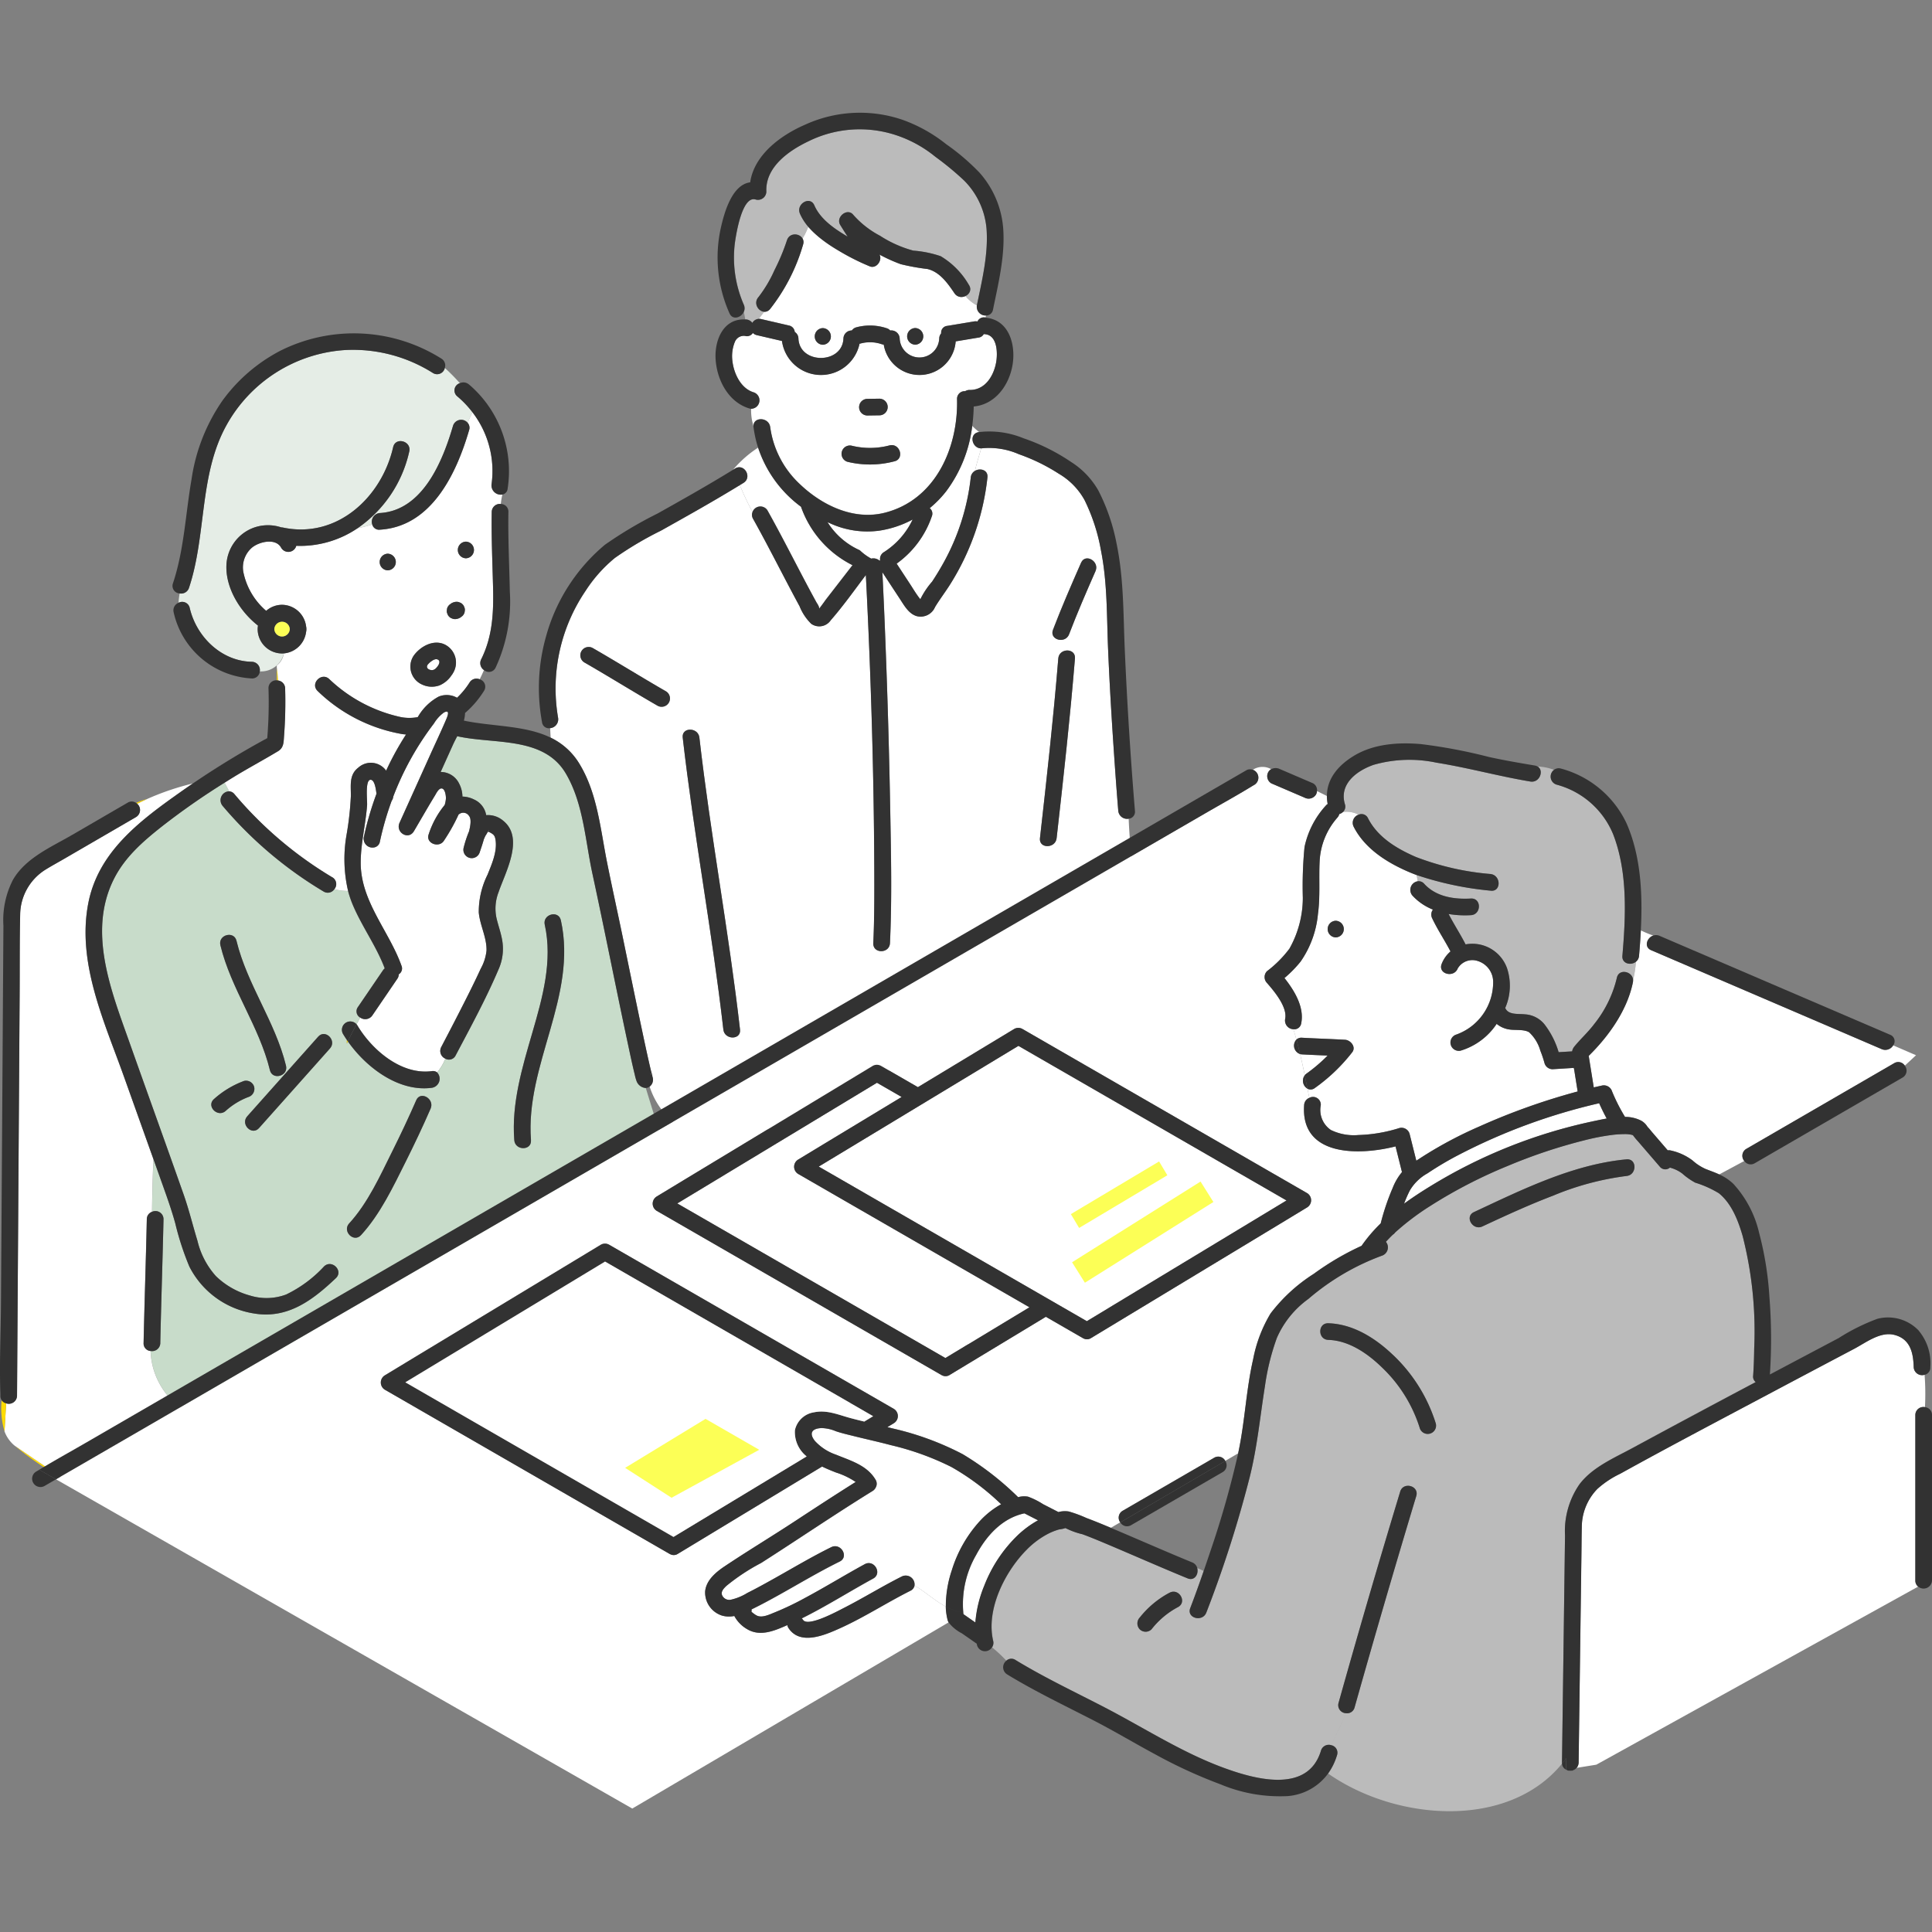 <svg xmlns="http://www.w3.org/2000/svg" xmlns:xlink="http://www.w3.org/1999/xlink" width="240" height="240" viewBox="0 0 240 240">
  <rect x="0" y="0" width="240" height="240" fill="#808080" stroke="none"/>
  <defs>
    <clipPath id="clip-path">
      <rect id="長方形_1642" data-name="長方形 1642" width="240" height="240" transform="translate(19 154)" fill="#fff"/>
    </clipPath>
    <clipPath id="clip-path-2">
      <rect id="長方形_1641" data-name="長方形 1641" width="240" height="211" fill="none"/>
    </clipPath>
  </defs>
  <g id="illust_point1" transform="translate(-19 -154)" clip-path="url(#clip-path)">
    <g id="グループ_697" data-name="グループ 697" transform="translate(19 167.999)">
      <g id="グループ_696" data-name="グループ 696" transform="translate(0 0.001)" clip-path="url(#clip-path-2)">
        <path id="パス_3717" data-name="パス 3717" d="M238.13,387.439c-.1-.593-.309-.68-.791-.948-.011-.006-.086-.019-.157-.034a4.093,4.093,0,0,1-.295.5c-.074.15-.142.3-.206.461-.156.557-.338,1.091-.5,1.563a1.036,1.036,0,0,1-2-.55,13.756,13.756,0,0,1,.662-2.013c.205-.792.3-1.564,0-1.924a.843.843,0,0,0-1.307-.149,22.677,22.677,0,0,1-1.809,3.229c-.6.963-2.312.334-1.892-.8a11.123,11.123,0,0,1,1.982-3.631,3.533,3.533,0,0,0,.153-.758c.023-.3-.067-1.147-.444-1.283-.411-.147-.752.6-.926.881-.891,1.454-1.736,2.939-2.6,4.408-.692,1.171-2.324.145-1.787-1.043l3.843-8.514c.64-1.418,1.309-2.827,1.921-4.257.177-.415.584-1.357-.255-.924a4.67,4.67,0,0,0-1.237,1.36,36.3,36.3,0,0,0-5.057,9.09,1.036,1.036,0,0,1-.194.518,37.815,37.815,0,0,0-1.462,5.063.875.875,0,0,1-.642.711,1.093,1.093,0,0,1-1.354-1.26,39.007,39.007,0,0,1,1.572-5.387c-.09-.733-.259-1.74-.731-1.738-.713,0-.4,2.619-.435,3.147-.181,2.411-.8,4.781-.794,7.208.018,4.778,3.52,8.425,5.065,12.743a.856.856,0,0,1-.339,1.068.943.943,0,0,1-.179.555l-3.1,4.548a1.07,1.07,0,0,1-1.506.27q-.225.409-.451.826a1.159,1.159,0,0,1,.094.134c1.813,3.053,5.468,6.188,9.249,5.69a.85.85,0,0,1,.664.157,6.613,6.613,0,0,0,1.027-1.709,1.04,1.04,0,0,1-.514-1.45c.14-.265.278-.531.417-.8q.848-1.618,1.681-3.243c.963-1.882,1.926-3.767,2.807-5.689a5.914,5.914,0,0,0,.717-2.238c.049-1.615-.819-3.145-.962-4.748a10.33,10.33,0,0,1,1.091-4.69c.536-1.344,1.225-2.88.987-4.357" transform="translate(-176.581 -297.14)" fill="#fff"/>
        <path id="パス_3718" data-name="パス 3718" d="M519.154,257.4a.985.985,0,0,1,.47-.993,9.7,9.7,0,0,0,3.571-4.053,12.782,12.782,0,0,1-4.155,1.385,11.1,11.1,0,0,1-6.141-.934c-.093-.04-.185-.082-.278-.123a9.121,9.121,0,0,0,4.012,3.49,6.549,6.549,0,0,0,1.419,1.037,1.163,1.163,0,0,1,1.05.272.931.931,0,0,1,.053-.081" transform="translate(-409.826 -201.817)" fill="#fff"/>
        <path id="パス_3719" data-name="パス 3719" d="M570,302.1c-.031.033-.034.085,0,0" transform="translate(-455.677 -241.604)" fill="#ffdc00"/>
        <path id="パス_3720" data-name="パス 3720" d="M147.125,154.839a12.322,12.322,0,0,0-1.9-1.988.945.945,0,0,1,.339-1.622,24.6,24.6,0,0,0-1.869-1.9.978.978,0,0,1-1.484.631,18.578,18.578,0,0,0-10.827-2.853,18.177,18.177,0,0,0-14.854,9.418c-3.375,6.158-2.433,13.587-4.614,20.123a1.025,1.025,0,0,1-1.156.7,9.481,9.481,0,0,0-.141,1.159.954.954,0,0,1,1.386.639c.828,3.582,3.932,6.618,7.71,6.69a1.015,1.015,0,0,1,.99,1.194,2.9,2.9,0,0,0,3-2.239,3.033,3.033,0,0,1-3.256-3.012,2.961,2.961,0,0,1,.04-.442c-2.306-1.8-4.016-4.726-3.922-7.46a5.176,5.176,0,0,1,3.14-4.6,5.229,5.229,0,0,1,3.675-.139,1.168,1.168,0,0,1,.233.025c6.71,1.411,12.249-3.774,13.667-10,.3-1.3,2.291-.746,2,.55a15.666,15.666,0,0,1-6.421,9.527,15.668,15.668,0,0,0,1.823-.465,1.081,1.081,0,0,1,.95-1.418c5.343-.321,7.815-6.485,9.088-10.85a1.056,1.056,0,0,1,1.806-.366c.2-.437.393-.878.6-1.309" transform="translate(-88.44 -117.629)" fill="#e5ede6"/>
        <path id="パス_3721" data-name="パス 3721" d="M129.631,429.624a5.823,5.823,0,0,1-.232-.825c-.317-1.279-.587-2.571-.862-3.86-1.5-7.036-2.883-14.1-4.405-21.131-.891-4.117-1.118-8.717-3.3-12.421-2.734-4.632-8.872-3.613-13.406-4.611-.028-.006-.054-.014-.081-.022-.2.38-.386.741-.534,1.069l-1.524,3.377a2.54,2.54,0,0,1,2.278,1.413,3.6,3.6,0,0,1,.425,1.642,3.393,3.393,0,0,1,1.435.36,2.6,2.6,0,0,1,1.515,1.948,2.9,2.9,0,0,1,2.107.689c2.683,2.146.256,6.445-.566,8.87a5.623,5.623,0,0,0-.27,3.184c.207.905.532,1.781.7,2.7a6.256,6.256,0,0,1-.451,3.75c-1.551,3.644-3.467,7.154-5.314,10.655a.918.918,0,0,1-1.273.407,6.61,6.61,0,0,1-1.027,1.709,1.139,1.139,0,0,1-.664,1.91c-4.086.539-8.116-2.485-10.421-5.765-.043.094-.088.186-.13.281v-.469c-.172-.253-.335-.507-.485-.76a1.038,1.038,0,0,1,1.693-1.177q.226-.417.451-.826A.89.89,0,0,1,95,420.4l3.1-4.548a1.122,1.122,0,0,1,.228-.247c-1.037-2.768-2.824-5.183-3.971-7.9a12.764,12.764,0,0,1-.585-1.726,6.434,6.434,0,0,1-1.7-.218.981.981,0,0,1-1.325.3A49.813,49.813,0,0,1,78.192,395.4a1.1,1.1,0,0,1,.832-1.8c-.2-.354-.383-.719-.568-1.084a89.765,89.765,0,0,0-7.779,5.429c-2.374,1.874-4.634,3.834-6,6.581-3.281,6.576-.283,13.958,1.971,20.322,1.5,4.229,3.016,8.45,4.523,12.675q1.1,3.073,2.182,6.15c.667,1.895,1.134,3.837,1.72,5.756a10.058,10.058,0,0,0,2.289,4.389,9.78,9.78,0,0,0,4.225,2.413,6.946,6.946,0,0,0,4.5-.122,15.643,15.643,0,0,0,4.716-3.495c.967-.916,2.432.544,1.464,1.462-2.868,2.718-5.963,5.078-10.129,4.393a10.883,10.883,0,0,1-8.071-5.832,34.939,34.939,0,0,1-1.751-5.37c-.536-1.946-1.238-3.836-1.912-5.737q-.393-1.108-.79-2.215c-.1,2.207-.154,4.362-.179,6.518a1,1,0,0,1,1.42.926c-.111,5.126-.287,10.25-.4,15.376a1.018,1.018,0,0,1-1.2.989c.189,5.716,5.757,10.186,11.329,8.332,16.974-5.995,31.877-14.677,47.609-24.807a38.089,38.089,0,0,0,6.064-4.889l-3.494-11.3a1.323,1.323,0,0,1-1.134-.834M79.922,412.172c1.331,5.469,4.816,10.042,6.148,15.516.315,1.294-1.681,1.842-2,.549-1.332-5.469-4.816-10.042-6.149-15.516-.315-1.295,1.681-1.842,2-.55m-2.8,19.664a11.663,11.663,0,0,1,3.72-2.249,1.043,1.043,0,0,1,1.273.722,1.063,1.063,0,0,1-.723,1.271,8.945,8.945,0,0,0-2.807,1.718c-.989.887-2.457-.571-1.464-1.462m14.412-6.292-8.809,9.887c-.888,1-2.347-.471-1.464-1.462l8.809-9.887c.888-1,2.347.471,1.464,1.462m12.5,7.477c-.966,2.214-2,4.4-3.081,6.561-1.566,3.133-3.175,6.548-5.567,9.153-.9.983-2.363-.483-1.464-1.462,2.313-2.519,3.843-5.919,5.351-8.949,1.04-2.091,2.041-4.205,2.974-6.346.531-1.218,2.314-.164,1.787,1.044m12.468,3.918c.1,1.329-1.967,1.318-2.07,0-.359-4.585.988-9.032,2.252-13.384,1.257-4.331,2.535-8.863,1.532-13.382-.289-1.3,1.707-1.848,2-.549,2.1,9.43-4.442,17.952-3.709,27.315" transform="translate(-50.543 -309.301)" fill="#c8dcca"/>
        <path id="パス_3722" data-name="パス 3722" d="M458.361,215.542c1.707,3.05,3.28,6.174,4.918,9.261q.591,1.114,1.2,2.221a2.321,2.321,0,0,1,.262.473,1.52,1.52,0,0,1,.043.232c.284-.347.748-1.015.839-1.131l3.3-4.262a12.873,12.873,0,0,1-6.4-7.259,14.915,14.915,0,0,1-5.326-7.333,14.009,14.009,0,0,0-3.125,2.76l.259-.158c1.137-.7,2.176,1.086,1.045,1.785l-.449.274a30.952,30.952,0,0,0,1.574,3.337,1.036,1.036,0,0,1,1.863-.2" transform="translate(-363.016 -166.141)" fill="#fff"/>
        <path id="パス_3723" data-name="パス 3723" d="M457.7,31.171A16.137,16.137,0,0,0,459.7,27.8a26.055,26.055,0,0,0,1.555-3.724,1.076,1.076,0,0,1,1.938-.2,9.279,9.279,0,0,0,.713-1.466,6.549,6.549,0,0,1-1.035-1.627c-.524-1.21,1.26-2.261,1.787-1.043.762,1.761,2.53,2.938,4.133,3.891-.311-.48-.619-.961-.916-1.449-.6-.986.9-2.185,1.626-1.252a11.63,11.63,0,0,0,3.308,2.589,14.568,14.568,0,0,0,4.142,1.851,13.742,13.742,0,0,1,3.4.691,9.886,9.886,0,0,1,3.5,3.559.913.913,0,0,1-.421,1.393,4.746,4.746,0,0,0,1.422,1.162c0-.011,0-.022,0-.034.627-3.062,1.411-6.231,1.2-9.38a9.633,9.633,0,0,0-2.795-6.1A36.9,36.9,0,0,0,479.7,13.72,15.292,15.292,0,0,0,474.722,11a14.373,14.373,0,0,0-10.77.784c-2.447,1.161-5.383,3.212-5.247,6.248a1.042,1.042,0,0,1-1.31,1c-1.683-.571-2.437,4.252-2.586,5.286a14.614,14.614,0,0,0,1.1,7.785,1.074,1.074,0,0,1-.015.9,8.686,8.686,0,0,1,.177.911c.038,0,.075,0,.114.005a1.026,1.026,0,0,1,.775.425,1,1,0,0,1,.8-.5c.223-.29.458-.576.662-.876a1.108,1.108,0,0,1-.727-1.8" transform="translate(-363.497 -8.241)" fill="#bbb"/>
        <path id="パス_3724" data-name="パス 3724" d="M497.168,80.535a4.747,4.747,0,0,1-1.422-1.162,1.052,1.052,0,0,1-1.367-.349c-.833-1.226-1.824-2.652-3.358-3.01a27.14,27.14,0,0,1-3.316-.6,20.03,20.03,0,0,1-2.642-1.193c.4.711-.379,1.8-1.2,1.465a28.585,28.585,0,0,1-3.876-1.954,15.175,15.175,0,0,1-3.764-2.96,9.281,9.281,0,0,1-.712,1.466.924.924,0,0,1,.058.751,23.443,23.443,0,0,1-4.1,8,.872.872,0,0,1-.736.339c-.2.3-.439.586-.662.876a1.111,1.111,0,0,1,.313.027l3.421.794a.893.893,0,0,1,.734.8.984.984,0,0,1,.457.819c.136,3.219,5.455,3.215,5.591,0a1.024,1.024,0,0,1,1.042-1,.985.985,0,0,1,.559-.392,6.548,6.548,0,0,1,3.727.1,1.011,1.011,0,0,1,.486.294,1.038,1.038,0,0,1,1.172.993,2.459,2.459,0,0,0,4.914,0,1.007,1.007,0,0,1,.243-.638.833.833,0,0,1,.745-.926l3.342-.556a1.115,1.115,0,0,1,.42.008.871.871,0,0,1,.9-.505l.085.008c.036-.082.071-.164.1-.247a1.092,1.092,0,0,1-1.161-1.258m-19.139,4.892a1.034,1.034,0,0,1,0-2.067,1.034,1.034,0,0,1,0,2.067m11.478-.009a1.034,1.034,0,0,1,0-2.067,1.034,1.034,0,0,1,0,2.067" transform="translate(-375.814 -56.598)" fill="#fff"/>
        <path id="パス_3725" data-name="パス 3725" d="M171.495,344.177v1.6a1.209,1.209,0,0,1,.166.016c-.041-.537-.089-1.074-.166-1.612" transform="translate(-137.105 -275.251)" fill="#ffdc00"/>
        <path id="パス_3726" data-name="パス 3726" d="M15.161,830.946l-6.067-4.113a36.16,36.16,0,0,0,6.067,4.113" transform="translate(-7.27 -661.248)" fill="#ffdc00"/>
        <path id="パス_3727" data-name="パス 3727" d="M21.689,508.861c4.758-5.064,9.765-9.911,14.5-15.386q-1.932.742-3.9,1.439c-5.572,1.855-11.14-2.615-11.329-8.332a.937.937,0,0,1-.873-.989c.111-5.126.287-10.25.4-15.377a.965.965,0,0,1,.651-.926c.025-2.156.075-4.311.179-6.518q-1.829-5.135-3.667-10.268c-2.43-6.814-5.862-14.116-4.437-21.524,1.214-6.317,6.272-10.164,11.24-13.681q.872-.617,1.759-1.218a32.992,32.992,0,0,0-5.709,1.943,19.455,19.455,0,0,1,2.681-.426,19.455,19.455,0,0,0-2.681.426q-.618.279-1.213.584a1.012,1.012,0,0,1-.143,1.647l-.621.36-8.315,4.831c-.786.457-1.592.89-2.363,1.373a6.671,6.671,0,0,0-3.092,5.554c-.074,3.287-.043,6.581-.064,9.869l-.134,20.516q-.066,10.093-.131,20.186-.03,4.593-.06,9.186a1.021,1.021,0,0,1-1.353.956l-.2,3.481a4.176,4.176,0,0,0,1.119,1.655c.046.04.093.079.139.119l6.066,4.113c3.49,1.949,7.207,3.611,10.768,5.9.263.168.519.34.777.51" transform="translate(-2.255 -332.756)" fill="#fff"/>
        <path id="パス_3728" data-name="パス 3728" d="M84.478,426.37q.6-.3,1.213-.584a7.143,7.143,0,0,0-1.339.477,1.082,1.082,0,0,1,.126.107" transform="translate(-67.437 -340.517)" fill="#ffdc00"/>
        <path id="パス_3729" data-name="パス 3729" d="M.907,798.625a9.928,9.928,0,0,0,.359,3.875l.2-3.481a.967.967,0,0,1-.558-.394" transform="translate(-0.7 -638.689)" fill="#ffdc00"/>
        <path id="パス_3730" data-name="パス 3730" d="M146.7,220.112a56.5,56.5,0,0,1-.14,5.974c-.054.744-.039,1.4-.745,1.829-1.91,1.15-3.881,2.193-5.778,3.37q-.423.262-.844.529c.185.365.373.73.568,1.084a.906.906,0,0,1,.632.334,48.125,48.125,0,0,0,12.146,10.333.976.976,0,0,1,.28,1.487,6.432,6.432,0,0,0,1.7.218,17.4,17.4,0,0,1-.191-6.961,38.325,38.325,0,0,0,.536-4.805c.019-1.316-.253-2.652.935-3.555a2.324,2.324,0,0,1,3.447.385c.231-.5.468-.989.719-1.475.536-1.035,1.124-2.043,1.753-3.023-.152-.01-.3-.023-.458-.044a20.007,20.007,0,0,1-10.531-5.362c-.954-.932.511-2.393,1.464-1.462a18.612,18.612,0,0,0,8.891,4.711,5.584,5.584,0,0,0,2.092,0,6.6,6.6,0,0,1,2.593-2.545,2.62,2.62,0,0,1,2.285.141,9.773,9.773,0,0,0,1.556-1.894,1.006,1.006,0,0,1,1.257-.4c.193-.371.364-.761.536-1.146a1.043,1.043,0,0,1-.344-1.344c1.444-2.893,1.55-5.914,1.469-9.082-.079-3.07-.213-6.136-.161-9.208a1.006,1.006,0,0,1,1.128-1,9.142,9.142,0,0,1,.195-1.174,1.155,1.155,0,0,1-1.348-1.279,11.942,11.942,0,0,0-2.376-8.946c-.206.431-.4.872-.6,1.309a.922.922,0,0,1,.19.916c-1.574,5.4-4.667,11.982-11.085,12.368a.875.875,0,0,1-.95-.649,15.7,15.7,0,0,1-1.823.465,12.715,12.715,0,0,1-7.61,2.185,1.025,1.025,0,0,1-1.87.251c-.675-1.268-2.746-.765-3.639-.024a3.242,3.242,0,0,0-1.017,3.255,8.571,8.571,0,0,0,2.787,4.593,2.992,2.992,0,0,1,1.969-.75,3.047,3.047,0,0,1,2.987,2.662,1.63,1.63,0,0,1,0,.725,3.058,3.058,0,0,1-2.76,2.649,2.341,2.341,0,0,1-.876,1.507v.255c.077.537.125,1.074.166,1.612a1,1,0,0,1,.863.979m22.458-18.231a1.034,1.034,0,0,1,0,2.067,1.034,1.034,0,0,1,0-2.067m-2.361,8.452a.767.767,0,0,1,.123-.384.781.781,0,0,1,.266-.29,27.876,27.876,0,0,1,.207-.145c.044-.023.209-.093.256-.108a.466.466,0,0,1,.073-.016,1.042,1.042,0,0,1,.55,0l.247.1a1.04,1.04,0,0,1,.371.371l.1.247a.783.783,0,0,1,.018.412.769.769,0,0,1-.123.384,1.128,1.128,0,0,1-.336.339.808.808,0,0,1-.138.1c-.044.023-.209.093-.256.108a.473.473,0,0,1-.073.016,1.043,1.043,0,0,1-.55,0l-.247-.1a1.042,1.042,0,0,1-.371-.371l-.1-.247a.784.784,0,0,1-.018-.412m-4.112,5.695c.849-1.172,2.511-2.063,3.912-1.339a2.5,2.5,0,0,1,.937,3.556.725.725,0,0,1-.069.115,1.171,1.171,0,0,1-.08.105,3.4,3.4,0,0,1-1.485,1.262,2.826,2.826,0,0,1-2.191-.1,2.437,2.437,0,0,1-1.024-3.6m-3.235-12.651a1.034,1.034,0,0,1,0,2.067,1.034,1.034,0,0,1,0-2.067" transform="translate(-111.283 -148.595)" fill="#fff"/>
        <path id="パス_3731" data-name="パス 3731" d="M458.289,148.278a11.865,11.865,0,0,0,3.654,7.052c2.76,2.653,6.7,4.552,10.555,3.585,6.31-1.584,9.154-8.07,9-14.106a.949.949,0,0,1,1.012-1,.991.991,0,0,1,.56-.151c1.917.021,2.984-1.743,3.288-3.447.2-1.135.156-3.389-1.425-3.485-.04,0-.078-.007-.115-.013a.848.848,0,0,1-.652.436l-2.838.472a4.505,4.505,0,0,1-8.938.4,1.15,1.15,0,0,1-.227-.041,4.467,4.467,0,0,0-2.627-.1,1.212,1.212,0,0,1-.152.033,4.894,4.894,0,0,1-9.636-.341l-3.116-.724a.974.974,0,0,1-.5-.275.853.853,0,0,1-.843.394,1.192,1.192,0,0,0-1.379.688,4.675,4.675,0,0,0-.314,2.448c.185,1.534,1.044,3.368,2.633,3.849a1.045,1.045,0,0,1-.311,2.039,6.353,6.353,0,0,0,.288,2.141c0-1.174,1.922-1.112,2.078.142m12.108-3.5,1.42-.021a1.034,1.034,0,1,1,0,2.067l-1.42.021a1.034,1.034,0,1,1,0-2.067m-1.984,5.819a9.527,9.527,0,0,0,4.728-.046c1.3-.277,1.853,1.716.55,1.993a11.845,11.845,0,0,1-5.828.046,1.035,1.035,0,0,1,.55-1.993" transform="translate(-362.609 -109.227)" fill="#fff"/>
        <path id="パス_3732" data-name="パス 3732" d="M411.367,252.83c-.2-2.381-.368-4.763-.531-7.146-.294-4.3-.551-8.6-.732-12.9-.173-4.1-.078-8.206-.876-12.247a23.4,23.4,0,0,0-2.051-6.314,8.587,8.587,0,0,0-3.2-3.27,23.293,23.293,0,0,0-4.944-2.417,9.2,9.2,0,0,0-4.473-.753,1.178,1.178,0,0,1-.217.021c-.254.917-.564,1.841-.772,2.79.649-.383,1.65-.115,1.548.817a31.214,31.214,0,0,1-4.635,13.286c-.6.955-1.293,1.85-1.873,2.815a1.942,1.942,0,0,1-2.323,1.114c-.964-.314-1.5-1.3-2.021-2.091l-2.2-3.35q.221,4.344.38,8.691.4,10.389.595,20.784c.1,5.526.228,11.075-.032,16.6-.062,1.327-2.132,1.33-2.07,0,.129-2.748.133-5.5.126-8.253-.034-12.49-.412-25-1.052-37.473-1.427,1.886-2.811,3.844-4.361,5.617a1.725,1.725,0,0,1-2.418.444,6.3,6.3,0,0,1-1.449-2.176c-1.956-3.6-3.773-7.282-5.775-10.861a.966.966,0,0,1-.076-.844,30.96,30.96,0,0,1-1.574-3.337c-3.221,1.973-6.517,3.82-9.813,5.664a43.1,43.1,0,0,0-5.707,3.379,17.7,17.7,0,0,0-3.65,4.1,21.582,21.582,0,0,0-3.408,15.763,1.107,1.107,0,0,1-.992,1.287c.024.394.037.787.068,1.181a8.407,8.407,0,0,1,3.6,3.3c2.213,3.656,2.585,8.125,3.408,12.225.646,3.216,1.358,6.42,2.02,9.633.765,3.711,1.522,7.423,2.306,11.13.284,1.345.57,2.691.876,4.032.1.443.2.887.318,1.325a2.017,2.017,0,0,1,.1.356c.013.239-.061-.166-.185-.264l-.075-.031a1.084,1.084,0,0,1,.085,1.487,1.04,1.04,0,0,1-.159.154,9.586,9.586,0,0,0,7.237,6.474q1.13-1.6,2.132-3.334-1,1.739-2.132,3.334a7.951,7.951,0,0,0,2.96-.027,45.5,45.5,0,0,0,13.662-5.168A250.5,250.5,0,0,0,413.443,264.6c-.175-3.661-.642-7.176-.785-10.791a1.1,1.1,0,0,1-1.291-.979m-57.212-13.04c-3.066-1.765-6.068-3.638-9.135-5.4a1.035,1.035,0,0,1,1.045-1.785c3.066,1.765,6.068,3.638,9.135,5.4a1.035,1.035,0,0,1-1.045,1.785m8.154,40.217c-1.386-12.13-3.661-24.137-5.047-36.268-.151-1.322,1.921-1.306,2.07,0,1.386,12.13,3.661,24.137,5.047,36.268.151,1.322-1.921,1.307-2.07,0m43.676-46.1c-.609,7.454-1.439,14.894-2.277,22.326-.148,1.309-2.219,1.32-2.07,0,.838-7.432,1.668-14.872,2.277-22.326.108-1.319,2.178-1.326,2.07,0m2.55-10.848c-1.142,2.593-2.27,5.2-3.281,7.844-.471,1.233-2.471.695-2-.55,1.074-2.813,2.277-5.582,3.49-8.338.536-1.216,2.319-.163,1.787,1.043" transform="translate(-272.451 -166.113)" fill="#fff"/>
        <path id="パス_3733" data-name="パス 3733" d="M565.638,195.075l.077-.013a7.646,7.646,0,0,1-.86-.752,16.9,16.9,0,0,1-3.209,8.073,13.166,13.166,0,0,1-2.072,2.128.865.865,0,0,1,.264,1.011,11.968,11.968,0,0,1-4.372,5.88l1.649,2.513c.338.514.653,1.055,1.017,1.55a3.17,3.17,0,0,0,.291.367c.008-.023.016-.048.026-.08a10.125,10.125,0,0,1,1.421-2.112q.733-1.111,1.383-2.274a28.273,28.273,0,0,0,3.421-10.67,1.055,1.055,0,0,1,.522-.817c.208-.949.519-1.873.772-2.79-1.144,0-1.565-1.778-.333-2.014" transform="translate(-444.081 -155.397)" fill="#fff"/>
        <path id="パス_3734" data-name="パス 3734" d="M214.85,575.594c.042-.095.087-.187.13-.281q-.066-.094-.13-.188Z" transform="translate(-171.767 -459.948)" fill="#ffdc00"/>
        <path id="パス_3735" data-name="パス 3735" d="M236.224,275.616a1.034,1.034,0,0,0,0-2.067,1.034,1.034,0,0,0,0,2.067" transform="translate(-188.055 -218.767)" fill="#323232"/>
        <path id="パス_3736" data-name="パス 3736" d="M284.635,266.078a1.034,1.034,0,0,0,0,2.067,1.034,1.034,0,0,0,0-2.067" transform="translate(-226.759 -212.792)" fill="#323232"/>
        <path id="パス_3737" data-name="パス 3737" d="M82.631,424.931a15.647,15.647,0,0,1-4.716,3.495,6.947,6.947,0,0,1-4.5.122,9.78,9.78,0,0,1-4.225-2.413,10.058,10.058,0,0,1-2.289-4.389c-.586-1.919-1.052-3.862-1.72-5.756Q64.095,412.912,63,409.84c-1.508-4.225-3.026-8.447-4.523-12.675-2.253-6.364-5.252-13.746-1.971-20.322,1.371-2.747,3.631-4.707,6.005-6.581a89.855,89.855,0,0,1,7.779-5.429c-.254-.5-.5-1-.768-1.475.264.474.514.975.768,1.475q.421-.266.844-.529c1.9-1.177,3.868-2.22,5.778-3.37.706-.425.691-1.084.745-1.829a56.445,56.445,0,0,0,.14-5.974,1,1,0,0,0-.863-.979c.069.91.118,1.82.248,2.73-.13-.91-.179-1.82-.248-2.73a.965.965,0,0,0-1.207.979,54.254,54.254,0,0,1-.153,6.178,106.186,106.186,0,0,0-10.992,6.85c-4.968,3.517-10.026,7.365-11.241,13.681-1.424,7.408,2.008,14.71,4.437,21.524q1.831,5.135,3.667,10.268c0-.036,0-.072,0-.108,0,.036,0,.072,0,.108q.394,1.107.789,2.215c.674,1.9,1.376,3.791,1.913,5.737a34.95,34.95,0,0,0,1.751,5.37,10.882,10.882,0,0,0,8.071,5.832c4.166.685,7.26-1.675,10.129-4.393.968-.918-.5-2.378-1.464-1.462" transform="translate(-42.374 -281.615)" fill="#323232"/>
        <path id="パス_3738" data-name="パス 3738" d="M236.9,400.661a1.084,1.084,0,0,0-.085-1.487l.075.031c.124.1.2.5.185.264a2.005,2.005,0,0,0-.1-.356c-.118-.438-.217-.882-.318-1.325-.306-1.341-.591-2.686-.876-4.031-.784-3.707-1.541-7.419-2.306-11.13-.662-3.213-1.375-6.417-2.02-9.633-.823-4.1-1.2-8.569-3.408-12.225a8.407,8.407,0,0,0-3.6-3.3,5.842,5.842,0,0,0,.552,2.245,5.842,5.842,0,0,1-.552-2.245c-3.178-1.552-7.2-1.365-10.787-2.117a3.758,3.758,0,0,0,.147-.948,11.973,11.973,0,0,0,2.351-2.741.957.957,0,0,0-.531-1.447,3.514,3.514,0,0,1-1.807,1.849,3.514,3.514,0,0,0,1.807-1.849,1.007,1.007,0,0,0-1.257.4,9.748,9.748,0,0,1-1.556,1.894,2.62,2.62,0,0,0-2.285-.14,6.606,6.606,0,0,0-2.593,2.545,5.582,5.582,0,0,1-2.092,0,18.61,18.61,0,0,1-8.891-4.712c-.953-.931-2.418.529-1.464,1.462a20.006,20.006,0,0,0,10.531,5.361c.154.021.306.034.458.044-.63.98-1.217,1.988-1.753,3.023-.252.486-.489.979-.72,1.475a2.324,2.324,0,0,0-3.447-.385c-1.188.9-.916,2.239-.935,3.555a38.319,38.319,0,0,1-.536,4.805,17.4,17.4,0,0,0,.191,6.961,7.956,7.956,0,0,0,.881-.047,7.956,7.956,0,0,1-.881.047,12.759,12.759,0,0,0,.585,1.726c1.147,2.721,2.934,5.137,3.971,7.9a1.122,1.122,0,0,0-.228.247l-3.1,4.548a.89.89,0,0,0,.281,1.314c.359-.653.711-1.294,1.032-1.935-.321.641-.673,1.282-1.032,1.935a1.071,1.071,0,0,0,1.506-.27l3.1-4.548a.942.942,0,0,0,.179-.555.856.856,0,0,0,.339-1.068c-1.545-4.318-5.047-7.964-5.066-12.743-.009-2.426.613-4.8.793-7.208.04-.527-.278-3.144.436-3.147.472,0,.641,1.006.731,1.739a39.012,39.012,0,0,0-1.572,5.387,1.092,1.092,0,0,0,1.354,1.26.875.875,0,0,0,.642-.711,37.848,37.848,0,0,1,1.462-5.063,1.035,1.035,0,0,0,.195-.517,36.29,36.29,0,0,1,5.057-9.09,4.667,4.667,0,0,1,1.237-1.36c.839-.433.433.509.255.924-.612,1.43-1.281,2.839-1.922,4.257l-3.843,8.514c-.536,1.188,1.1,2.215,1.787,1.043.868-1.469,1.713-2.953,2.6-4.408.174-.283.515-1.028.926-.88.378.135.468.986.444,1.283a3.532,3.532,0,0,1-.153.758,11.119,11.119,0,0,0-1.982,3.631c-.421,1.13,1.295,1.759,1.892.8a22.7,22.7,0,0,0,1.809-3.229.844.844,0,0,1,1.307.149c.3.36.206,1.132,0,1.924a13.722,13.722,0,0,0-.662,2.014,1.036,1.036,0,0,0,2,.549c.162-.472.344-1.006.5-1.563.064-.156.131-.311.206-.461a4.152,4.152,0,0,0,.295-.5c.071.016.146.028.157.034.483.269.7.356.792.948.238,1.477-.451,3.013-.987,4.357a10.333,10.333,0,0,0-1.091,4.69c.143,1.6,1.01,3.134.962,4.749a5.911,5.911,0,0,1-.717,2.238c-.881,1.922-1.844,3.807-2.807,5.689q-.832,1.626-1.681,3.243c-.139.265-.277.532-.417.8a1.04,1.04,0,0,0,.514,1.451,10.752,10.752,0,0,0,.592-1.866,10.752,10.752,0,0,1-.592,1.866.918.918,0,0,0,1.273-.407c1.848-3.5,3.764-7.011,5.314-10.655a6.253,6.253,0,0,0,.451-3.75c-.168-.915-.493-1.79-.7-2.7a5.627,5.627,0,0,1,.27-3.184c.822-2.425,3.249-6.723.566-8.87a2.9,2.9,0,0,0-2.107-.689,2.6,2.6,0,0,0-1.515-1.948,3.389,3.389,0,0,0-1.435-.36,3.6,3.6,0,0,0-.426-1.642,2.541,2.541,0,0,0-2.278-1.413l1.524-3.377c.148-.328.339-.689.534-1.069.027.008.052.016.081.022,4.534,1,10.671-.021,13.406,4.611,2.186,3.7,2.413,8.3,3.3,12.42,1.522,7.032,2.9,14.095,4.405,21.131.276,1.289.544,2.581.862,3.86a5.8,5.8,0,0,0,.232.825,1.323,1.323,0,0,0,1.134.834l-.632-2.045.632,2.045a.8.8,0,0,0,.481-.176,8.418,8.418,0,0,1-.36-1.822,8.418,8.418,0,0,0,.36,1.822,1.05,1.05,0,0,0,.159-.154m-20.217-31.612c.068-.08.177-.032,0,0" transform="translate(-156.036 -279.834)" fill="#323232"/>
        <path id="パス_3739" data-name="パス 3739" d="M16.915,427.451a5.347,5.347,0,0,0-1.155.751,5.347,5.347,0,0,1,1.155-.751.943.943,0,0,0-1.062-.032l-6.892,4c-2.61,1.516-5.747,2.844-7.336,5.55a10.918,10.918,0,0,0-1.2,5.725q-.019,2.9-.038,5.8L.261,468.2q-.069,10.64-.139,21.281c-.025,3.8-.209,7.632-.074,11.428,0,.056,0,.113,0,.17a.938.938,0,0,0,.717.956l.126-2.2-.126,2.2a1.022,1.022,0,0,0,1.353-.956q.03-4.593.06-9.186.066-10.093.131-20.186l.134-20.516c.021-3.288-.01-6.582.064-9.869A6.671,6.671,0,0,1,5.6,435.768c.771-.482,1.577-.916,2.363-1.373l8.315-4.83.621-.361a1.03,1.03,0,0,0,.017-1.753" transform="translate(0 -341.704)" fill="#323232"/>
        <path id="パス_3740" data-name="パス 3740" d="M622.639,244.7q-.832-10.086-1.27-20.2c-.18-4.34-.121-8.663-1-12.939a24.579,24.579,0,0,0-2.267-6.636,10.116,10.116,0,0,0-3.366-3.541,24.834,24.834,0,0,0-5.949-2.966,11.122,11.122,0,0,0-5.5-.766,5.455,5.455,0,0,0,1.97.94,5.455,5.455,0,0,1-1.97-.94l-.077.013c-1.232.236-.811,2.019.334,2.014.1-.363.193-.725.265-1.087-.073.362-.165.724-.265,1.087a1.173,1.173,0,0,0,.217-.021,9.2,9.2,0,0,1,4.473.753,23.282,23.282,0,0,1,4.944,2.417,8.59,8.59,0,0,1,3.2,3.271,23.388,23.388,0,0,1,2.051,6.314c.8,4.041.7,8.15.876,12.247.181,4.3.438,8.6.732,12.9.163,2.383.335,4.766.531,7.146a1.1,1.1,0,0,0,1.291.979c-.026-.671-.043-1.346-.043-2.026,0,.68.017,1.354.043,2.026a.863.863,0,0,0,.779-.979" transform="translate(-481.653 -157.979)" fill="#323232"/>
        <path id="パス_3741" data-name="パス 3741" d="M358.208,220.095l-.258.158a5.492,5.492,0,0,0-.775,1.41,5.492,5.492,0,0,1,.775-1.41c-3.092,1.9-6.254,3.684-9.422,5.455a50.393,50.393,0,0,0-6.475,3.845,22.61,22.61,0,0,0-7.332,11.417,23.413,23.413,0,0,0-.491,10.638.852.852,0,0,0,1,.737,8.322,8.322,0,0,0-.208-1.535,8.322,8.322,0,0,1,.208,1.535,1.107,1.107,0,0,0,.992-1.287,21.583,21.583,0,0,1,3.408-15.763,17.7,17.7,0,0,1,3.65-4.1,43.071,43.071,0,0,1,5.707-3.379c3.3-1.845,6.592-3.691,9.813-5.664a4.641,4.641,0,0,0-.8-1.111,4.641,4.641,0,0,1,.8,1.111c.15-.092.3-.182.449-.274,1.131-.7.092-2.487-1.045-1.785" transform="translate(-266.896 -175.89)" fill="#323232"/>
        <path id="パス_3742" data-name="パス 3742" d="M301.188,253.622c-.067-3.3-.234-6.605-.178-9.911a.949.949,0,0,0-.942-1,24.7,24.7,0,0,0-.087,2.539v0a24.7,24.7,0,0,1,.087-2.539,1.006,1.006,0,0,0-1.128,1c-.052,3.071.083,6.138.161,9.208.081,3.169-.025,6.189-1.469,9.082a1.043,1.043,0,0,0,.344,1.344c.177-.4.354-.786.556-1.139-.2.353-.379.743-.556,1.139a.921.921,0,0,0,1.444-.3,19.494,19.494,0,0,0,1.769-9.422" transform="translate(-237.854 -194.106)" fill="#323232"/>
        <path id="パス_3743" data-name="パス 3743" d="M162.968,205.023c.3-1.3-1.7-1.848-2-.55-1.418,6.222-6.957,11.407-13.667,10a1.168,1.168,0,0,0-.233-.026,5.231,5.231,0,0,0-3.675.139,5.175,5.175,0,0,0-3.14,4.6c-.094,2.734,1.616,5.658,3.922,7.46a2.959,2.959,0,0,0-.04.442,3.032,3.032,0,0,0,3.256,3.012,3.138,3.138,0,0,0-.048-1.131,3.138,3.138,0,0,1,.048,1.131,3.058,3.058,0,0,0,2.76-2.649,1.631,1.631,0,0,0,0-.725,3.048,3.048,0,0,0-2.987-2.662,2.993,2.993,0,0,0-1.969.75,8.572,8.572,0,0,1-2.787-4.593,3.242,3.242,0,0,1,1.017-3.255c.893-.741,2.963-1.244,3.639.024a1.025,1.025,0,0,0,1.87-.251,12.717,12.717,0,0,0,7.61-2.185,3.416,3.416,0,0,1-1.335-.056,3.416,3.416,0,0,0,1.335.056,15.666,15.666,0,0,0,6.421-9.527m-14.843,22.061a.959.959,0,0,1-1.916,0,.959.959,0,0,1,1.916,0" transform="translate(-112.129 -162.932)" fill="#323232"/>
        <path id="パス_3744" data-name="パス 3744" d="M171.868,316.641a.959.959,0,0,0-1.916,0,.959.959,0,0,0,1.916,0" transform="translate(-135.872 -252.489)" fill="#fcff56"/>
        <path id="パス_3745" data-name="パス 3745" d="M265.874,339.821c.18-.267.347-.695-.1-.82-.376-.106-.936.383-1.151.644s-.122.568.32.677.689-.185.926-.5" transform="translate(-211.477 -271.1)" fill="#fff"/>
        <path id="パス_3746" data-name="パス 3746" d="M258.518,328.991c-1.4-.724-3.064.167-3.912,1.339a2.437,2.437,0,0,0,1.024,3.6,2.826,2.826,0,0,0,2.191.1,3.4,3.4,0,0,0,1.485-1.262,1.228,1.228,0,0,0,.08-.105.745.745,0,0,0,.069-.115,2.5,2.5,0,0,0-.937-3.556m-1.846,3.129c-.442-.108-.525-.427-.32-.677s.775-.75,1.151-.644c.443.125.276.553.1.82-.237.316-.492.608-.926.5" transform="translate(-203.202 -262.898)" fill="#323232"/>
        <path id="パス_3747" data-name="パス 3747" d="M278.136,305.488c.047-.015.212-.085.256-.108a.8.8,0,0,0,.138-.1.728.728,0,0,0,.07-.049.783.783,0,0,0,.267-.29.768.768,0,0,0,.123-.384.781.781,0,0,0-.018-.412l-.1-.247a1.039,1.039,0,0,0-.371-.371l-.247-.1a1.042,1.042,0,0,0-.55,0,.468.468,0,0,0-.073.016c-.047.015-.212.085-.256.108a.8.8,0,0,0-.138.1,1.115,1.115,0,0,0-.336.339.77.77,0,0,0-.123.384.781.781,0,0,0,.018.412l.1.247a1.039,1.039,0,0,0,.371.371l.247.1a1.043,1.043,0,0,0,.55,0,.467.467,0,0,0,.073-.016" transform="translate(-221.256 -242.632)" fill="#323232"/>
        <path id="パス_3748" data-name="パス 3748" d="M140.24,140a20.4,20.4,0,0,0-19.937-1,20.674,20.674,0,0,0-7.251,6.228,22.9,22.9,0,0,0-3.833,9.741c-.756,4.328-.916,8.761-2.316,12.958a.938.938,0,0,0,.84,1.252,6.913,6.913,0,0,1,.474-1.545,6.913,6.913,0,0,0-.474,1.545,1.025,1.025,0,0,0,1.156-.7c2.181-6.536,1.239-13.965,4.614-20.123a18.178,18.178,0,0,1,14.855-9.418,18.58,18.58,0,0,1,10.827,2.853.977.977,0,0,0,1.484-.631c-.384-.349-.783-.689-1.2-1.017.422.328.821.668,1.2,1.017A.989.989,0,0,0,140.24,140" transform="translate(-85.42 -109.459)" fill="#323232"/>
        <path id="パス_3749" data-name="パス 3749" d="M283.28,167.553a1.044,1.044,0,0,0-1.125-.16c.578.651,1.133,1.332,1.687,2.044-.554-.712-1.11-1.393-1.687-2.044a.944.944,0,0,0-.339,1.622,12.322,12.322,0,0,1,1.9,1.988,10.847,10.847,0,0,1,.751-1.359,10.847,10.847,0,0,0-.751,1.359,11.94,11.94,0,0,1,2.376,8.946,1.155,1.155,0,0,0,1.348,1.279,6.405,6.405,0,0,1,.339-1.041,6.405,6.405,0,0,0-.339,1.041.8.8,0,0,0,.648-.729,14.16,14.16,0,0,0-4.8-12.946" transform="translate(-225.028 -133.794)" fill="#323232"/>
        <path id="パス_3750" data-name="パス 3750" d="M302.426,445.313c.177-.032.068-.08,0,0" transform="translate(-241.781 -356.098)" fill="#fff"/>
        <path id="パス_3751" data-name="パス 3751" d="M117.163,310.93c-3.779-.072-6.882-3.108-7.71-6.69a.954.954,0,0,0-1.386-.639c-.06.959-.006,1.918-.006,2.878,0-.959-.054-1.918.006-2.878a1.008,1.008,0,0,0-.61,1.189A10.513,10.513,0,0,0,117.163,313a.94.94,0,0,0,.99-.874,4.707,4.707,0,0,1-1.812-.27,4.707,4.707,0,0,0,1.812.27,1.015,1.015,0,0,0-.99-1.194" transform="translate(-85.884 -242.721)" fill="#323232"/>
        <path id="パス_3752" data-name="パス 3752" d="M144.565,526.246c-1.333-5.474-4.817-10.047-6.149-15.516-.315-1.292-2.311-.745-2,.55,1.333,5.474,4.817,10.047,6.149,15.516.315,1.292,2.311.745,2-.549" transform="translate(-109.037 -407.859)" fill="#323232"/>
        <path id="パス_3753" data-name="パス 3753" d="M150.418,431.615a48.124,48.124,0,0,1-12.146-10.333.906.906,0,0,0-.632-.334,6.855,6.855,0,0,0,2.183,2.609,6.855,6.855,0,0,1-2.183-2.609,1.1,1.1,0,0,0-.832,1.8A49.807,49.807,0,0,0,149.373,433.4a.982.982,0,0,0,1.325-.3,3.961,3.961,0,0,1-2.388-1.689A3.961,3.961,0,0,0,150.7,433.1a.976.976,0,0,0-.28-1.487" transform="translate(-109.16 -336.646)" fill="#323232"/>
        <path id="パス_3754" data-name="パス 3754" d="M226.584,571.43a3.383,3.383,0,0,1-1.9,1.18,3.383,3.383,0,0,0,1.9-1.18.85.85,0,0,0-.664-.157c-3.781.5-7.436-2.636-9.249-5.69a1.161,1.161,0,0,0-.094-.134c-.372.686-.739,1.391-1.077,2.126,2.305,3.28,6.335,6.3,10.421,5.765a1.139,1.139,0,0,0,.664-1.91" transform="translate(-172.285 -452.21)" fill="#323232"/>
        <path id="パス_3755" data-name="パス 3755" d="M211.822,565.187c.151.253.313.507.485.76v0q.064.094.13.188c.339-.735.706-1.44,1.077-2.126a1.038,1.038,0,0,0-1.693,1.178" transform="translate(-169.224 -450.77)" fill="#323232"/>
        <path id="パス_3756" data-name="パス 3756" d="M216.673,627.167c2.392-2.6,4-6.019,5.567-9.153,1.08-2.16,2.116-4.347,3.081-6.561.527-1.208-1.256-2.261-1.787-1.043-.933,2.141-1.934,4.255-2.974,6.346-1.508,3.031-3.038,6.431-5.351,8.949-.9.979.561,2.445,1.464,1.462" transform="translate(-171.828 -487.735)" fill="#323232"/>
        <path id="パス_3757" data-name="パス 3757" d="M153.549,583.17l8.809-9.887c.883-.991-.576-2.458-1.464-1.462l-8.809,9.887c-.883.991.576,2.458,1.464,1.462" transform="translate(-121.369 -457.04)" fill="#323232"/>
        <path id="パス_3758" data-name="パス 3758" d="M132.68,604.144a8.945,8.945,0,0,1,2.807-1.718,1.063,1.063,0,0,0,.723-1.272,1.043,1.043,0,0,0-1.273-.722,11.663,11.663,0,0,0-3.72,2.249c-.993.891.475,2.349,1.464,1.462" transform="translate(-104.64 -480.148)" fill="#323232"/>
        <path id="パス_3759" data-name="パス 3759" d="M320.453,525.3c-.732-9.363,5.8-17.885,3.709-27.315-.289-1.3-2.285-.749-2,.549,1,4.518-.274,9.05-1.532,13.382-1.263,4.352-2.61,8.8-2.252,13.384.1,1.318,2.174,1.329,2.07,0" transform="translate(-254.491 -397.667)" fill="#323232"/>
        <path id="パス_3760" data-name="パス 3760" d="M505.744,135.7a1.034,1.034,0,0,0,0-2.067,1.034,1.034,0,0,0,0,2.067" transform="translate(-403.529 -106.871)" fill="#323232"/>
        <path id="パス_3761" data-name="パス 3761" d="M562.982,135.656a1.034,1.034,0,0,0,0-2.067,1.034,1.034,0,0,0,0,2.067" transform="translate(-449.289 -106.836)" fill="#323232"/>
        <path id="パス_3762" data-name="パス 3762" d="M534.812,179.468a1.034,1.034,0,1,0,0-2.067l-1.42.021a1.034,1.034,0,1,0,0,2.067l1.42-.021" transform="translate(-425.604 -141.874)" fill="#323232"/>
        <path id="パス_3763" data-name="パス 3763" d="M521.963,208.265a11.844,11.844,0,0,0,5.828-.046c1.3-.278.751-2.271-.55-1.993a9.527,9.527,0,0,1-4.728.046,1.035,1.035,0,0,0-.55,1.993" transform="translate(-416.709 -164.905)" fill="#323232"/>
        <path id="パス_3764" data-name="パス 3764" d="M646.278,356.9c.838-7.432,1.668-14.872,2.277-22.326.108-1.326-1.962-1.319-2.07,0-.609,7.454-1.439,14.894-2.277,22.326-.149,1.32,1.922,1.309,2.07,0" transform="translate(-515.02 -266.776)" fill="#323232"/>
        <path id="パス_3765" data-name="パス 3765" d="M476.788,127a8.532,8.532,0,0,1-.877,1.52,8.532,8.532,0,0,0,.877-1.52c-.028,0-.056-.006-.085-.008a.871.871,0,0,0-.9.505,1.115,1.115,0,0,0-.42-.008l-3.342.556a.833.833,0,0,0-.745.926,1.008,1.008,0,0,0-.243.638,2.459,2.459,0,0,1-4.914,0,1.038,1.038,0,0,0-1.172-.993,1.011,1.011,0,0,0-.486-.293,6.546,6.546,0,0,0-3.727-.1.985.985,0,0,0-.559.392,1.024,1.024,0,0,0-1.042,1c-.136,3.215-5.455,3.219-5.591,0a.985.985,0,0,0-.457-.819.894.894,0,0,0-.734-.8l-3.421-.794a.994.994,0,0,0-1.118.47,1.026,1.026,0,0,0-.775-.425c-.039,0-.076,0-.114-.005.069.478.118.973.192,1.5-.075-.522-.123-1.018-.192-1.5-2.721-.139-3.821,2.587-3.67,4.952.164,2.562,1.577,5.312,4.174,6.1a1.131,1.131,0,0,0,.239.046,9.18,9.18,0,0,1,.07-.918v0a9.18,9.18,0,0,0-.07.918,1.045,1.045,0,0,0,.311-2.039c-1.588-.481-2.447-2.314-2.633-3.849a4.678,4.678,0,0,1,.314-2.448,1.192,1.192,0,0,1,1.379-.688.854.854,0,0,0,.843-.394.97.97,0,0,0,.5.275l3.116.724a4.894,4.894,0,0,0,9.636.341,1.159,1.159,0,0,0,.152-.033,4.466,4.466,0,0,1,2.626.1,1.146,1.146,0,0,0,.227.041,4.505,4.505,0,0,0,8.938-.4l2.837-.472a.848.848,0,0,0,.652-.436c.037.006.075.01.115.013,1.581.1,1.628,2.35,1.425,3.485-.3,1.7-1.371,3.468-3.288,3.447a.993.993,0,0,0-.56.151.949.949,0,0,0-1.012,1c.151,6.035-2.693,12.522-9,14.106-3.854.967-7.795-.932-10.555-3.585a11.863,11.863,0,0,1-3.654-7.052c-.156-1.254-2.081-1.316-2.078-.142a4.5,4.5,0,0,0,.816,1.489,4.5,4.5,0,0,1-.816-1.489,1.192,1.192,0,0,0,.008.142,13.943,13.943,0,0,0,.569,2.553c.362-.262.722-.523,1.067-.792-.345.268-.705.53-1.067.792a14.92,14.92,0,0,0,5.326,7.333,12.874,12.874,0,0,0,6.4,7.259l-3.3,4.262c-.09.117-.555.785-.839,1.131a1.484,1.484,0,0,0-.044-.232,2.306,2.306,0,0,0-.262-.473q-.608-1.105-1.2-2.221c-1.638-3.087-3.211-6.211-4.918-9.261a1.036,1.036,0,0,0-1.863.2,3.3,3.3,0,0,0,1.35,1.133,3.3,3.3,0,0,1-1.35-1.133.967.967,0,0,0,.076.844c2,3.578,3.819,7.257,5.775,10.86a6.3,6.3,0,0,0,1.449,2.176,1.725,1.725,0,0,0,2.418-.444c1.55-1.773,2.934-3.731,4.361-5.617.639,12.474,1.017,24.983,1.052,37.472.007,2.75,0,5.5-.126,8.253-.063,1.33,2.007,1.327,2.07,0,.26-5.523.131-11.073.032-16.6q-.187-10.394-.594-20.784-.166-4.346-.381-8.691l2.2,3.35c.52.792,1.057,1.777,2.021,2.091a1.942,1.942,0,0,0,2.323-1.114c.58-.964,1.273-1.86,1.873-2.815a31.214,31.214,0,0,0,4.635-13.286c.1-.932-.9-1.2-1.548-.817a8.232,8.232,0,0,0-.2,2.532c0-.207.207-.207.207-.413,0,.207-.207.207-.207.413a8.232,8.232,0,0,1,.2-2.532,1.056,1.056,0,0,0-.522.817,28.27,28.27,0,0,1-3.421,10.67q-.647,1.163-1.383,2.274a10.12,10.12,0,0,0-1.421,2.112c-.01.032-.018.057-.026.08a3.137,3.137,0,0,1-.291-.367c-.365-.5-.68-1.036-1.017-1.55l-1.649-2.513a11.966,11.966,0,0,0,4.372-5.88.865.865,0,0,0-.265-1.011,13.183,13.183,0,0,0,2.072-2.128,16.9,16.9,0,0,0,3.209-8.073c-.308-.309-.6-.643-.9-1,.294.352.588.686.9,1a20.831,20.831,0,0,0,.188-2.433c2.71-.245,4.458-2.714,4.844-5.3.37-2.49-.507-5.5-3.395-5.734M468.7,162.058c-.034.085-.031.033,0,0m-4.522-5.909a.986.986,0,0,0-.47.993c-.019.026-.037.053-.053.081a1.162,1.162,0,0,0-1.05-.272,6.547,6.547,0,0,1-1.419-1.037,9.123,9.123,0,0,1-4.012-3.49c.092.041.185.083.278.123a11.1,11.1,0,0,0,6.141.934,12.782,12.782,0,0,0,4.156-1.385,9.708,9.708,0,0,1-3.571,4.054" transform="translate(-354.377 -101.558)" fill="#323232"/>
        <path id="パス_3766" data-name="パス 3766" d="M427.958,419.957c.149,1.307,2.221,1.322,2.07,0-1.386-12.131-3.661-24.137-5.047-36.268-.149-1.307-2.221-1.322-2.07,0,1.386,12.131,3.661,24.137,5.047,36.268" transform="translate(-338.1 -306.062)" fill="#323232"/>
        <path id="パス_3767" data-name="パス 3767" d="M370.069,336.83c-3.066-1.764-6.068-3.638-9.135-5.4a1.035,1.035,0,0,0-1.045,1.785c3.066,1.764,6.068,3.638,9.135,5.4a1.035,1.035,0,0,0,1.045-1.785" transform="translate(-287.32 -264.938)" fill="#323232"/>
        <path id="パス_3768" data-name="パス 3768" d="M655.514,277c-1.213,2.756-2.416,5.524-3.49,8.338-.475,1.244,1.525,1.782,2,.549,1.011-2.647,2.14-5.251,3.281-7.844.531-1.206-1.252-2.26-1.787-1.043" transform="translate(-521.217 -221.093)" fill="#323232"/>
        <path id="パス_3769" data-name="パス 3769" d="M514.383,66.2c.744,1.095,2.538.061,1.787-1.043a9.884,9.884,0,0,0-3.5-3.559,13.732,13.732,0,0,0-3.4-.691,14.56,14.56,0,0,1-4.141-1.851,11.623,11.623,0,0,1-3.308-2.589c-.73-.932-2.226.267-1.626,1.253.3.488.6.969.916,1.449-1.6-.953-3.371-2.131-4.133-3.891-.527-1.218-2.311-.166-1.787,1.043.884,2.041,2.957,3.476,4.8,4.587a28.563,28.563,0,0,0,3.876,1.953c.819.337,1.6-.753,1.2-1.465a20.007,20.007,0,0,0,2.642,1.193,27.147,27.147,0,0,0,3.316.6c1.534.358,2.525,1.784,3.358,3.01" transform="translate(-395.818 -43.773)" fill="#323232"/>
        <path id="パス_3770" data-name="パス 3770" d="M480.015,14.736a11.759,11.759,0,0,0-2.993-7.318,27.852,27.852,0,0,0-4.114-3.508A18.853,18.853,0,0,0,467.469.876a16.392,16.392,0,0,0-12.107.623c-3,1.3-6.311,3.737-6.8,7.153-2.3.292-3.257,3.879-3.677,5.8a17.009,17.009,0,0,0,1.1,10.457c.378.894,1.434.569,1.772-.145a4.837,4.837,0,0,0-.666-1.521,4.837,4.837,0,0,1,.666,1.521,1.074,1.074,0,0,0,.015-.9,14.611,14.611,0,0,1-1.1-7.785c.15-1.034.9-5.857,2.586-5.286a1.042,1.042,0,0,0,1.31-1c-.136-3.036,2.8-5.087,5.247-6.248a14.373,14.373,0,0,1,10.77-.784A15.292,15.292,0,0,1,471.57,5.48a36.885,36.885,0,0,1,3.567,2.945,9.632,9.632,0,0,1,2.795,6.1c.209,3.149-.575,6.318-1.2,9.38a1.092,1.092,0,0,0,1.156,1.292,4.846,4.846,0,0,0,.261-2.988,4.846,4.846,0,0,1-.261,2.988.866.866,0,0,0,.84-.742c.648-3.167,1.453-6.46,1.288-9.717" transform="translate(-355.372 -0.001)" fill="#323232"/>
        <path id="パス_3771" data-name="パス 3771" d="M472.268,76.22a26.068,26.068,0,0,1-1.555,3.724,16.151,16.151,0,0,1-2.008,3.366c-.86,1.007.6,2.475,1.464,1.462a23.445,23.445,0,0,0,4.1-8c.4-1.272-1.6-1.817-2-.55" transform="translate(-374.506 -60.38)" fill="#323232"/>
        <path id="パス_3772" data-name="パス 3772" d="M91.037,697.795c.111-5.126.287-10.25.4-15.377a1,1,0,0,0-1.419-.926c-.023,2.047-.024,4.095-.024,6.191,0-2.1,0-4.144.024-6.191a.964.964,0,0,0-.651.926c-.111,5.126-.287,10.25-.4,15.377a.936.936,0,0,0,.873.989,9.2,9.2,0,0,1,.151-2,9.2,9.2,0,0,0-.151,2,1.019,1.019,0,0,0,1.2-.989" transform="translate(-71.126 -544.957)" fill="#323232"/>
        <path id="パス_3773" data-name="パス 3773" d="M242.265,190.9a7.835,7.835,0,0,1-2.17,3.12,7.835,7.835,0,0,0,2.17-3.12,1.056,1.056,0,0,0-1.806.366c-1.273,4.365-3.746,10.529-9.088,10.85a1.081,1.081,0,0,0-.95,1.418,5.343,5.343,0,0,1,1.4-.211,5.343,5.343,0,0,0-1.4.211.875.875,0,0,0,.95.649c6.417-.385,9.511-6.972,11.084-12.368a.922.922,0,0,0-.19-.916" transform="translate(-184.179 -152.383)" fill="#323232"/>
        <path id="パス_3774" data-name="パス 3774" d="M481.644,825.249a30.619,30.619,0,0,0-6.008-4.466,34.1,34.1,0,0,0-7.534-2.716c-1.494-.4-3-.725-4.5-1.1-.777-.195-1.575-.373-2.334-.631a4.77,4.77,0,0,0-1.766-.386c-1.175.044-1.6.619-.821,1.6a6.292,6.292,0,0,0,2.608,1.7c1.815.754,3.849,1.31,4.919,3.1a.964.964,0,0,1,.139.672.92.92,0,0,1-.106.3,1.012,1.012,0,0,1-.4.447c-3.13,1.933-6.2,3.961-9.277,5.978-1.518,1-3.037,1.988-4.567,2.965a25.309,25.309,0,0,0-4.325,2.857c-.294.293-.7.673-.522,1.136a.97.97,0,0,0,1.089.57,6.58,6.58,0,0,0,2.05-.842c1.137-.567,2.248-1.185,3.356-1.8,2.344-1.312,4.657-2.695,7.069-3.882,1.192-.587,2.239,1.2,1.045,1.785-2.636,1.3-5.157,2.823-7.724,4.247-1.007.559-2.019,1.107-3.054,1.613l-.171.084a.808.808,0,0,1-.011.29,2.365,2.365,0,0,0,.287.231,2.2,2.2,0,0,0,.468.287c.673.246,1.526-.194,2.143-.435a35.738,35.738,0,0,0,3.8-1.819c2.491-1.332,4.9-2.818,7.376-4.168,1.171-.638,2.214,1.148,1.045,1.785-2.969,1.617-5.833,3.448-8.867,4.945a1.151,1.151,0,0,1,.164.193c.619.916,4.3-1.1,5.008-1.457,2.463-1.25,4.81-2.714,7.279-3.951a1.1,1.1,0,0,1,1.547,1.188,1.818,1.818,0,0,1,.479.224c1.156.77,2.233,1.7,3.428,2.342a13.9,13.9,0,0,1,.734-4.494,16.1,16.1,0,0,1,3.539-6.185,10.549,10.549,0,0,1,2.6-2.038l-.176-.161" transform="translate(-357.446 -652.544)" fill="#fff"/>
        <path id="パス_3775" data-name="パス 3775" d="M1011.682,634.284l-.011,0-.021,0,.01.014c.028,0,.051-.012.022-.022" transform="translate(-808.786 -507.26)" fill="#78dcdc"/>
        <path id="パス_3776" data-name="パス 3776" d="M894.02,614.427a73.478,73.478,0,0,0-17.457,6.419,40.312,40.312,0,0,0-3.875,2.294,5.781,5.781,0,0,0-2.187,2.122,15.118,15.118,0,0,0-.717,1.647c1.036-.764,2.113-1.47,3.2-2.131a63.908,63.908,0,0,1,20.2-8.092c.525-.107,1.133-.242,1.77-.354-.339-.621-.648-1.258-.934-1.9" transform="translate(-695.369 -491.38)" fill="#fff"/>
        <path id="パス_3777" data-name="パス 3777" d="M604.018,868.854c-2.739.585-4.711,2.753-5.995,5.166a12.188,12.188,0,0,0-1.6,7.149c.068.009.135.021.2.027-.069-.006-.136-.018-.2-.027.01.071.018.142.031.212l1.48,1.031a14.938,14.938,0,0,1,1.1-4.557,17.471,17.471,0,0,1,4.177-6.295,12.426,12.426,0,0,1,2.508-1.841l-1.691-.865" transform="translate(-476.754 -694.854)" fill="#fff"/>
        <path id="パス_3778" data-name="パス 3778" d="M842.008,416.868c1.469,1.61,3.711,1.944,5.793,1.825,1.333-.076,1.325,1.992,0,2.067a12.333,12.333,0,0,1-2.766-.145c.659,1.283,1.453,2.489,2.108,3.774a4.576,4.576,0,0,1,5.146,2.956,6.919,6.919,0,0,1-.227,4.948c.017.027.034.054.049.084.421.8,1.618.611,2.395.7a3.368,3.368,0,0,1,2.419,1.223,10.5,10.5,0,0,1,1.775,3.478l1.674-.1a1.3,1.3,0,0,1,.252-.566c.775-.96,1.706-1.785,2.456-2.779a14.557,14.557,0,0,0,2.848-5.781c.245-1.211,1.979-.819,2.018.281a14.831,14.831,0,0,0,.355-2.287c-.624.5-1.769.254-1.684-.741.426-4.948.679-10.417-1.161-15.13a10.531,10.531,0,0,0-7.013-6.13,1.045,1.045,0,0,1-.318-1.837,6.537,6.537,0,0,0-2.055-.418c.842.486.271,2.067-.9,1.872-3.914-.653-7.748-1.717-11.661-2.343a16.17,16.17,0,0,0-7.811.272c-2.151.754-4.294,2.412-3.558,4.886a.913.913,0,0,1-.247.977,3.131,3.131,0,0,1,1.946.324.89.89,0,0,1,1.181.447c1.2,2.362,3.577,3.778,5.935,4.8a33.42,33.42,0,0,0,9.3,2.122c1.306.163,1.318,2.232,0,2.067a40.5,40.5,0,0,1-9.186-1.939,7.248,7.248,0,0,0,.143.768.9.9,0,0,1,.791.319" transform="translate(-665.08 -321.076)" fill="#bbb"/>
        <path id="パス_3779" data-name="パス 3779" d="M800.215,470.062a3,3,0,0,0,1.25,3.09,6.53,6.53,0,0,0,3.424.626,18.644,18.644,0,0,0,5.082-.867,1.046,1.046,0,0,1,1.273.722l.835,3.334c.305-.2.612-.4.907-.587a50.576,50.576,0,0,1,6.9-3.653,81.419,81.419,0,0,1,12.238-4.361l-.407-2.543c-.019-.12-.045-.25-.074-.385L829,465.6a1.047,1.047,0,0,1-1-.759,13.7,13.7,0,0,0-.518-1.543,4.962,4.962,0,0,0-1.394-2.29c-.67-.4-1.785-.217-2.539-.358a3.184,3.184,0,0,1-1.494-.684,8.212,8.212,0,0,1-4.46,3.323,1.034,1.034,0,0,1-.55-1.993,6.9,6.9,0,0,0,4.576-6.556,2.718,2.718,0,0,0-1.888-2.574,2.107,2.107,0,0,0-2.511.913c-.48,1.228-2.481.69-2-.549a3.9,3.9,0,0,1,1.1-1.561c-.726-1.391-1.6-2.695-2.277-4.116a1.037,1.037,0,0,1,.094-1.081,6.956,6.956,0,0,1-2.543-1.738,1.082,1.082,0,0,1,.673-1.781,7.3,7.3,0,0,1-.143-.768c-.387-.144-.773-.3-1.156-.466-2.666-1.168-5.324-2.878-6.677-5.544a1.067,1.067,0,0,1,.606-1.49,3.13,3.13,0,0,0-1.946-.324,1.128,1.128,0,0,1-.447.249,1.087,1.087,0,0,1-.224.427,8.838,8.838,0,0,0-2.219,5.433c-.111,2.2.09,4.378-.212,6.575a12.341,12.341,0,0,1-2.159,5.9,14.643,14.643,0,0,1-2,2.037c1.27,1.6,2.483,3.635,2.083,5.621a.871.871,0,0,1-.965.741q.2.638.37,1.277a.909.909,0,0,1,.7-.23c1.779.1,3.561.154,5.34.254.691.039,1.411.885.894,1.555a21.929,21.929,0,0,1-4.632,4.432.836.836,0,0,1-.923.094q.113.566.227,1.131a.965.965,0,0,1,1.424.9m1.857-20.829a1.034,1.034,0,0,1,0-2.067,1.034,1.034,0,0,1,0,2.067" transform="translate(-636.14 -346.783)" fill="#fff"/>
        <path id="パス_3780" data-name="パス 3780" d="M990.05,511.109a14.8,14.8,0,0,1-.355,2.287,1.127,1.127,0,0,1-.022.268c-.7,3.443-2.982,6.679-5.49,9.137l.628,3.918q.5-.117,1-.227a1.069,1.069,0,0,1,1.273.722,21.993,21.993,0,0,0,1.609,3.169,4.344,4.344,0,0,1,2.041.484,2.158,2.158,0,0,1,.745.737l.017.026.013.013c.2.2.377.437.561.652l1.93,2.24a1.065,1.065,0,0,1,.421.03,6.98,6.98,0,0,1,2.664,1.229,6.09,6.09,0,0,0,1.673,1.08c.582.223,1.127.418,1.642.656l3.11-1.672a.99.99,0,0,1,.265-1.51l2.288-1.326,16.059-9.306a.971.971,0,0,1,1.331.3l1.39-1.292L1022,521.495a1.129,1.129,0,0,1-1.418.475L1017,520.432l-25.06-10.753c-.942-.4-.53-1.553.262-1.822a14.1,14.1,0,0,1-1.544-.641c-.054,1.066-.133,2.12-.222,3.152a1.034,1.034,0,0,1-.386.741" transform="translate(-786.827 -405.639)" fill="#fff"/>
        <path id="パス_3781" data-name="パス 3781" d="M1014.624,762.673a1.044,1.044,0,0,1-1.366-.958c-.047-1.746-.412-3.461-2.361-3.984-1.766-.473-3.548.937-5.036,1.723q-5.65,2.986-11.3,5.982c-5.936,3.152-11.887,6.283-17.768,9.537a11.864,11.864,0,0,0-2.829,1.88,6.819,6.819,0,0,0-1.935,4.693c-.028,1.115-.03,2.231-.045,3.346l-.349,25.973a1.049,1.049,0,0,1-1.577.87l3.781-.609,39.975-22.12a.945.945,0,0,1-.351-.77V767.7a1,1,0,0,1,1.2-.986,31.505,31.505,0,0,0-.046-4.038" transform="translate(-775.538 -605.91)" fill="#fff"/>
        <path id="パス_3782" data-name="パス 3782" d="M145.257,510.142c-1.195-.644-2.272-1.572-3.428-2.342a1.816,1.816,0,0,0-.479-.224.89.89,0,0,1-.5.6c-2.941,1.473-5.707,3.285-8.708,4.64-1.855.838-4.941,2.2-6.411.026a1.014,1.014,0,0,1-.168-.4c-1.6.705-3.391,1.48-5.025.483a4.144,4.144,0,0,1-1.562-1.618,3.165,3.165,0,0,1-1.529-.05,3.008,3.008,0,0,1-2.094-3.008c.136-1.395,1.348-2.391,2.435-3.118,2.859-1.912,5.815-3.691,8.692-5.579,2.512-1.648,5.026-3.3,7.573-4.891a9.443,9.443,0,0,0-2.449-1.178c-.583-.229-1.164-.464-1.723-.739l-17.923,10.835a.926.926,0,0,1-.913.064,1.158,1.158,0,0,1-.131-.064l-4.365-2.517L87.506,490.078,75.559,483.19a1.043,1.043,0,0,1,0-1.785l3.3-2,23.522-14.22a1.042,1.042,0,0,1,1.045,0L107.8,467.7l19.039,10.978,11.947,6.889a1.043,1.043,0,0,1,0,1.785l-.8.485c.211.053.423.1.633.158a36.019,36.019,0,0,1,8.722,3.2,36.59,36.59,0,0,1,6.891,5.345,2.685,2.685,0,0,1,1.229-.064,9.285,9.285,0,0,1,1.866.932l1.8.922c.036.018.069.038.1.058a3.07,3.07,0,0,1,1.3-.071,15.859,15.859,0,0,1,2.186.808c.979.362,1.941.758,2.9,1.163l.141.06,1.161-.679a.981.981,0,0,1,.31-1.445l11.352-6.579a.982.982,0,0,1,1.387.39l1.594-.933.007-.031c.835-3.863.977-7.83,1.863-11.684a17.263,17.263,0,0,1,2.163-5.676,20.681,20.681,0,0,1,5.367-4.92,33.981,33.981,0,0,1,5.934-3.479,19.078,19.078,0,0,1,2.377-2.791,29.215,29.215,0,0,1,1.5-4.431,7.086,7.086,0,0,1,1.145-1.94c-.007-.022-.014-.043-.02-.065l-.782-3.125c-4.618,1.169-11.808,1.245-11.356-5.131a1.02,1.02,0,0,1,.646-.9q-.115-.566-.227-1.131a1.146,1.146,0,0,1-.339-1.674c-.181-.877-.37-1.754-.578-2.631a1.1,1.1,0,0,1-.458-1.8q-.174-.638-.37-1.277a1.085,1.085,0,0,1-1.031-1.29c.3-1.467-1.358-3.425-2.26-4.459a1.051,1.051,0,0,1,0-1.462,14.093,14.093,0,0,0,2.791-2.8,12.92,12.92,0,0,0,1.663-6.336,50.2,50.2,0,0,1,.211-6.287,10.969,10.969,0,0,1,2.632-5.134,1.061,1.061,0,0,1,.245-.217,5.2,5.2,0,0,1-.1-.993l-1.231-.615a1,1,0,0,1-.13.442,1.072,1.072,0,0,1-1.416.371l-4.125-1.77a1.039,1.039,0,0,1-.371-1.414.99.99,0,0,1,.348-.347,2.2,2.2,0,0,0-2.269.079,1.044,1.044,0,0,1,.191,1.866c-.084.049-.169.1-.252.146-1.924,1.176-3.908,2.265-5.859,3.4l-12.367,7.166-17.2,9.965-20.347,11.791-21.821,12.645L84.127,465.69,64.394,477.126,48.221,486.5l-10.934,6.336-2.569,1.489,71.581,40.9,39.3-23.13a1.335,1.335,0,0,1-.119-.3,7.44,7.44,0,0,1-.224-1.653m-35.921-50.951,3.3-2,23.522-14.22a1.043,1.043,0,0,1,1.045,0l4.366,2.517.211.122,11.948-7.223a1.043,1.043,0,0,1,1.045,0l4.366,2.517,19.039,10.978,11.947,6.889a1.043,1.043,0,0,1,0,1.785l-3.3,2L163.3,476.775a.927.927,0,0,1-.914.064,1.173,1.173,0,0,1-.131-.064l-4.365-2.517-.211-.122-11.948,7.223a.926.926,0,0,1-.914.064,1.213,1.213,0,0,1-.131-.064l-4.365-2.517-19.039-10.978-11.947-6.889a1.043,1.043,0,0,1,0-1.785" transform="translate(-27.756 -324.56)" fill="#fff"/>
        <path id="パス_3783" data-name="パス 3783" d="M708.913,663.588c.083-1.125.114-2.255.13-3.382a47.8,47.8,0,0,0-1.434-13.983c-.553-1.9-1.359-4.019-2.949-5.308a13.052,13.052,0,0,0-2.936-1.317,8.449,8.449,0,0,1-1.609-1.131,4.443,4.443,0,0,0-1.538-.74.875.875,0,0,1-1.265-.126l-2.623-3.045c-.149-.174-.311-.342-.451-.523-.076-.1-.149-.178-.227-.285l-.005-.008c-.037,0-.079,0-.01-.014l-.016-.021c-.068-.016-.133-.044-.2-.057a3.929,3.929,0,0,0-.911-.072,12.35,12.35,0,0,0-1.32.081,27.735,27.735,0,0,0-3.65.7,65.67,65.67,0,0,0-9.444,3.158,60.368,60.368,0,0,0-9.661,4.99,31.473,31.473,0,0,0-4.362,3.3.872.872,0,0,1-.281.265q-.443.428-.855.882a1.085,1.085,0,0,1-.472,1.715,29.767,29.767,0,0,0-9.16,5.382,11.773,11.773,0,0,0-3.91,4.833,29.355,29.355,0,0,0-1.485,6c-.6,3.78-.949,7.526-1.881,11.253a146.146,146.146,0,0,1-5.4,16.872c-.473,1.232-2.473.694-2-.55.586-1.526,1.137-3.067,1.671-4.613-.264-.123-.528-.245-.792-.359.208.733-.315,1.641-1.191,1.282-3.542-1.451-7.038-3.008-10.568-4.487-.823-.345-1.646-.682-2.484-.991a9.364,9.364,0,0,1-2.121-.77,3.772,3.772,0,0,1-.782.167,7.506,7.506,0,0,0-1.411.56,10.576,10.576,0,0,0-2.624,1.96c-2.689,2.7-5.079,7.4-4.167,11.318a.989.989,0,0,1-.142.814,18.3,18.3,0,0,1,1.765,1.65.922.922,0,0,1,1.142-.087c3.61,2.2,7.408,3.983,11.153,5.93,4.871,2.531,9.485,5.537,14.661,7.446,3.893,1.436,10.5,3.282,12.128-2.109a1.008,1.008,0,0,1,1.287-.681c.57-1.329,1.269-2.614,1.827-3.975a1,1,0,0,1-.93-1.273q3.713-13.16,7.659-26.254c.386-1.272,2.384-.726,2,.55q-3.974,13.083-7.659,26.254a.963.963,0,0,1-1.066.723c-.557,1.361-1.256,2.646-1.827,3.975a.95.95,0,0,1,.709,1.231,7.7,7.7,0,0,1-1.116,2.291c8.446,5.907,22.35,6.984,29.064-1.23a1.192,1.192,0,0,1-.007-.133q.088-6.564.177-13.127.1-7.552.2-15.1a10.212,10.212,0,0,1,1.8-6.361c1.617-2.128,4.272-3.242,6.567-4.488q7.634-4.145,15.318-8.2a.867.867,0,0,1-.317-.785m-71.454,28.746a10.286,10.286,0,0,0-3.286,2.76,1.043,1.043,0,0,1-1.464,0,1.065,1.065,0,0,1,0-1.462,11.739,11.739,0,0,1,3.7-3.084c1.178-.622,2.223,1.164,1.045,1.785m30.032-22.272a17.685,17.685,0,0,0-4.572-7.388c-1.8-1.775-4.157-3.452-6.777-3.532-1.331-.041-1.332-2.108,0-2.067,3.082.094,5.847,1.848,8.017,3.921a19.864,19.864,0,0,1,5.327,8.517,1.036,1.036,0,0,1-2,.55m25.691-31.281a35.133,35.133,0,0,0-9.128,2.448c-2.982,1.137-5.882,2.47-8.772,3.819-1.2.56-2.251-1.222-1.045-1.785,5.971-2.786,12.293-5.932,18.945-6.55,1.328-.123,1.315,1.945,0,2.067" transform="translate(-491.131 -506.695)" fill="#bbb"/>
        <path id="パス_3784" data-name="パス 3784" d="M806.2,586.358a20.012,20.012,0,0,0,2.622-2.239c-1.06-.046-2.12-.09-3.18-.149a1.174,1.174,0,0,1-.238-.038c.208.877.4,1.754.578,2.631a1.141,1.141,0,0,1,.218-.205" transform="translate(-643.899 -466.992)" fill="#fff"/>
        <path id="パス_3785" data-name="パス 3785" d="M20.537,841.86c-.083.05-.168.1-.252.146a1.035,1.035,0,0,0,1.045,1.785l1.449-.84L20.7,841.763l-.163.1" transform="translate(-15.817 -673.188)" fill="#323232"/>
        <path id="パス_3786" data-name="パス 3786" d="M175.1,407.344a3.1,3.1,0,0,0-.58.524,3.1,3.1,0,0,1,.58-.524.952.952,0,0,0-.853.081l-4.018,2.328L159.3,416.09l-16.173,9.372L123.392,436.9l-21.616,12.527L79.955,462.069,59.608,473.86l-17.2,9.965-12.367,7.166c-1.9,1.1-3.823,2.159-5.7,3.3l2.079,1.188L29,493.989l10.934-6.336L56.1,478.281l19.734-11.436,21.616-12.526,21.821-12.645,20.348-11.791,17.2-9.965,12.367-7.166c1.951-1.131,3.935-2.219,5.859-3.4.083-.05.168-.1.251-.146a1.044,1.044,0,0,0-.191-1.866" transform="translate(-19.466 -325.715)" fill="#323232"/>
        <path id="パス_3787" data-name="パス 3787" d="M693.979,843.952a.975.975,0,0,0,1.355.34l11.352-6.579a.975.975,0,0,0,.342-1.395Z" transform="translate(-554.817 -668.835)" fill="#323232"/>
        <path id="パス_3788" data-name="パス 3788" d="M704.884,833.781l-11.352,6.579a.981.981,0,0,0-.31,1.445l13.05-7.633a.982.982,0,0,0-1.387-.39" transform="translate(-554.059 -666.687)" fill="#323232"/>
        <path id="パス_3789" data-name="パス 3789" d="M1099.553,589.313l-1.244,1.156,1.244-1.156a.971.971,0,0,0-1.331-.3l-16.059,9.306-2.288,1.326a.991.991,0,0,0-.265,1.51l1.332-.716-1.332.716a.967.967,0,0,0,1.31.276l16.059-9.307,2.288-1.326a.987.987,0,0,0,.286-1.481" transform="translate(-862.93 -470.934)" fill="#323232"/>
        <path id="パス_3790" data-name="パス 3790" d="M1049.53,523.292l1.238.537a.845.845,0,0,0-.373-1.31l-25.06-10.753-3.586-1.539a1.073,1.073,0,0,0-.782-.036,4.182,4.182,0,0,1,2.052,1.434,4.182,4.182,0,0,0-2.052-1.434c-.792.268-1.2,1.418-.262,1.821l25.06,10.753,3.586,1.539a1.129,1.129,0,0,0,1.418-.475Z" transform="translate(-815.59 -407.974)" fill="#323232"/>
        <path id="パス_3791" data-name="パス 3791" d="M790.282,408.9l.955.477a.964.964,0,0,0-.5-.972l-4.125-1.77a1.175,1.175,0,0,0-1.068.024,15.95,15.95,0,0,1,1.5.81,15.95,15.95,0,0,0-1.5-.81.987.987,0,0,0-.348.347,1.039,1.039,0,0,0,.371,1.414l4.125,1.77a1.072,1.072,0,0,0,1.416-.371,1,1,0,0,0,.13-.442Z" transform="translate(-627.635 -325.105)" fill="#323232"/>
        <path id="パス_3792" data-name="パス 3792" d="M817.286,394.107a3.8,3.8,0,0,0-.952.111,3.8,3.8,0,0,1,.952-.111,1.021,1.021,0,0,0-.347-.121c-1.9-.317-3.8-.646-5.681-1.059a65.915,65.915,0,0,0-8.451-1.6c-2.832-.245-5.9-.037-8.375,1.483-1.944,1.192-3.306,2.853-3.306,4.961l.885.442-.885-.442a5.225,5.225,0,0,0,.1.993,1.057,1.057,0,0,0-.245.217,10.968,10.968,0,0,0-2.632,5.134,50.2,50.2,0,0,0-.211,6.286,12.919,12.919,0,0,1-1.663,6.336,14.1,14.1,0,0,1-2.791,2.8,1.051,1.051,0,0,0,0,1.462c.9,1.034,2.556,2.992,2.26,4.459a1.085,1.085,0,0,0,1.03,1.29c-.2-.648-.413-1.3-.652-1.943.239.648.453,1.3.652,1.943a.871.871,0,0,0,.965-.741c.4-1.987-.813-4.022-2.083-5.621a14.682,14.682,0,0,0,2-2.037,12.345,12.345,0,0,0,2.159-5.9c.3-2.2.1-4.373.212-6.575a8.84,8.84,0,0,1,2.219-5.433,1.087,1.087,0,0,0,.224-.426,1.121,1.121,0,0,0,.447-.249,2.975,2.975,0,0,0-1.618.856,2.975,2.975,0,0,1,1.618-.856.913.913,0,0,0,.247-.976c-.736-2.474,1.407-4.132,3.558-4.886a16.171,16.171,0,0,1,7.811-.272c3.913.626,7.747,1.69,11.661,2.343,1.169.2,1.739-1.386.9-1.872" transform="translate(-626.293 -312.892)" fill="#323232"/>
        <path id="パス_3793" data-name="パス 3793" d="M823.492,501.249a1.034,1.034,0,0,0,0,2.067,1.034,1.034,0,0,0,0-2.067" transform="translate(-657.56 -400.867)" fill="#323232"/>
        <path id="パス_3794" data-name="パス 3794" d="M807.7,598.744q-.167-.837-.339-1.674a1.147,1.147,0,0,0,.339,1.674" transform="translate(-645.276 -477.499)" fill="#323232"/>
        <path id="パス_3795" data-name="パス 3795" d="M802.382,576.744q-.214-.9-.458-1.8a1.1,1.1,0,0,0,.458,1.8" transform="translate(-640.876 -459.804)" fill="#323232"/>
        <path id="パス_3796" data-name="パス 3796" d="M809.156,574.044c-1.779-.1-3.561-.154-5.34-.253a.91.91,0,0,0-.7.229q.246.9.458,1.8a1.168,1.168,0,0,0,.238.038c1.06.059,2.12.1,3.18.149a20.036,20.036,0,0,1-2.622,2.239,1.125,1.125,0,0,0-.218.205q.172.837.339,1.674a.836.836,0,0,0,.923-.095,21.927,21.927,0,0,0,4.632-4.432c.517-.67-.2-1.517-.894-1.555" transform="translate(-642.071 -458.879)" fill="#323232"/>
        <path id="パス_3797" data-name="パス 3797" d="M836.681,852.462q-3.974,13.083-7.659,26.254a1,1,0,0,0,.93,1.273c.176-.431.339-.868.478-1.318-.139.45-.3.887-.478,1.318a.963.963,0,0,0,1.066-.724q3.713-13.16,7.659-26.254c.388-1.276-1.61-1.821-2-.549" transform="translate(-662.745 -681.166)" fill="#323232"/>
        <path id="パス_3798" data-name="パス 3798" d="M1011.514,634.341l-.01-.014c-.068.016-.027.019.01.014" transform="translate(-808.64 -507.294)" fill="#323232"/>
        <path id="パス_3799" data-name="パス 3799" d="M967.635,1021.287a.906.906,0,0,0,.487.737l.054-1.441q-.262.363-.541.7" transform="translate(-773.597 -816.198)" fill="#323232"/>
        <path id="パス_3800" data-name="パス 3800" d="M827.538,532.533a5.262,5.262,0,0,0-5.139-1.473,25.053,25.053,0,0,0-4.809,2.392l-5.156,2.728-3.393,1.8a66.016,66.016,0,0,0-.062-9.68,40.423,40.423,0,0,0-1.271-7.9,13.485,13.485,0,0,0-3.2-6.1,6.084,6.084,0,0,0-1.756-1.172l-1.8.965,1.8-.965c-.516-.238-1.06-.433-1.642-.656a6.09,6.09,0,0,1-1.673-1.08,6.973,6.973,0,0,0-2.664-1.229,1.054,1.054,0,0,0-.421-.03l-1.93-2.241c-.184-.214-.359-.454-.561-.651l-.013-.012-.017-.026a2.157,2.157,0,0,0-.745-.737,4.34,4.34,0,0,0-2.041-.484,21.944,21.944,0,0,1-1.609-3.17,1.07,1.07,0,0,0-1.273-.722q-.5.11-1,.227l-.628-3.918c2.508-2.458,4.795-5.694,5.49-9.137a1.151,1.151,0,0,0,.022-.268,9.008,9.008,0,0,1-1.65,3.544,9.008,9.008,0,0,0,1.65-3.544c-.039-1.1-1.773-1.492-2.018-.281a14.557,14.557,0,0,1-2.848,5.781c-.75.994-1.68,1.819-2.456,2.779a1.3,1.3,0,0,0-.252.566l-1.674.1a10.5,10.5,0,0,0-1.775-3.478,3.369,3.369,0,0,0-2.419-1.224c-.777-.092-1.974.1-2.395-.7-.016-.03-.032-.057-.049-.084a6.921,6.921,0,0,0,.227-4.947,4.577,4.577,0,0,0-5.147-2.956c-.656-1.285-1.449-2.491-2.108-3.774a12.332,12.332,0,0,0,2.766.145c1.324-.076,1.333-2.143,0-2.067-2.082.118-4.324-.215-5.793-1.825a.9.9,0,0,0-.791-.319,5.286,5.286,0,0,0,1.9,3.012,5.286,5.286,0,0,1-1.9-3.012,1.082,1.082,0,0,0-.673,1.781,6.956,6.956,0,0,0,2.544,1.738,1.037,1.037,0,0,0-.094,1.081c.672,1.421,1.551,2.725,2.277,4.116a3.9,3.9,0,0,0-1.1,1.561c-.485,1.24,1.516,1.777,2,.55a2.107,2.107,0,0,1,2.511-.913,2.718,2.718,0,0,1,1.888,2.574,6.9,6.9,0,0,1-4.576,6.556,1.035,1.035,0,0,0,.55,1.994,8.214,8.214,0,0,0,4.46-3.323,3.188,3.188,0,0,0,1.494.684c.753.141,1.869-.046,2.539.358a4.959,4.959,0,0,1,1.394,2.29,13.709,13.709,0,0,1,.518,1.543,1.047,1.047,0,0,0,1,.759l2.637-.165c.029.136.055.266.074.385q.2,1.271.407,2.542a81.434,81.434,0,0,0-12.238,4.361,50.591,50.591,0,0,0-6.9,3.653c-.3.191-.6.385-.907.587l-.835-3.334a1.046,1.046,0,0,0-1.273-.722,18.634,18.634,0,0,1-5.082.867,6.53,6.53,0,0,1-3.424-.626,3,3,0,0,1-1.25-3.09.965.965,0,0,0-1.424-.9q.134.664.273,1.328-.14-.664-.273-1.328a1.02,1.02,0,0,0-.646.9c-.452,6.376,6.738,6.3,11.356,5.131l.782,3.125c.006.023.013.044.02.065a7.081,7.081,0,0,0-1.145,1.94,29.2,29.2,0,0,0-1.5,4.431A19.116,19.116,0,0,0,758.319,522a34,34,0,0,0-5.934,3.479,20.682,20.682,0,0,0-5.367,4.92,17.26,17.26,0,0,0-2.163,5.675c-.885,3.855-1.028,7.821-1.863,11.684,0,.011,0,.021-.007.032l.322-.188-.322.188a117.952,117.952,0,0,1-3.472,12.22q-.4,1.192-.808,2.381c.326.152.653.3.979.434-.327-.13-.653-.281-.979-.434-.533,1.546-1.085,3.087-1.671,4.613-.477,1.243,1.523,1.782,2,.55a146.189,146.189,0,0,0,5.4-16.872c.931-3.728,1.276-7.474,1.881-11.254a29.356,29.356,0,0,1,1.485-6,11.776,11.776,0,0,1,3.91-4.833,29.772,29.772,0,0,1,9.16-5.381,1.085,1.085,0,0,0,.472-1.714q.412-.455.855-.883a.869.869,0,0,0,.281-.265,31.468,31.468,0,0,1,4.362-3.3,60.364,60.364,0,0,1,9.661-4.991,65.717,65.717,0,0,1,9.444-3.158,27.756,27.756,0,0,1,3.65-.7,12.451,12.451,0,0,1,1.32-.081,3.931,3.931,0,0,1,.912.072c.069.013.134.041.2.057l.016.021.021,0,.011,0c.029.011.005.019-.022.022l.005.008c.079.107.151.186.227.285.14.181.3.35.451.523l2.622,3.045a.875.875,0,0,0,1.265.127,4.435,4.435,0,0,1,1.538.74,8.449,8.449,0,0,0,1.609,1.131,13.035,13.035,0,0,1,2.937,1.317c1.59,1.289,2.4,3.4,2.95,5.308a47.808,47.808,0,0,1,1.434,13.983c-.017,1.127-.047,2.258-.13,3.382a.866.866,0,0,0,.317.785q-7.675,4.069-15.318,8.2c-2.3,1.246-4.951,2.361-6.568,4.488a10.213,10.213,0,0,0-1.8,6.361q-.1,7.552-.2,15.1-.088,6.564-.177,13.127a1.181,1.181,0,0,0,.007.134q.279-.342.541-.7l.066-1.766-.066,1.766a15.21,15.21,0,0,0,.844-1.3,15.21,15.21,0,0,1-.844,1.3l-.054,1.441a1.049,1.049,0,0,0,1.576-.87q.175-12.987.35-25.973c.015-1.115.017-2.231.045-3.346a6.822,6.822,0,0,1,1.935-4.693,11.865,11.865,0,0,1,2.828-1.88c5.881-3.254,11.832-6.385,17.768-9.537q5.644-3,11.3-5.982c1.488-.786,3.27-2.2,5.036-1.723,1.949.522,2.313,2.237,2.361,3.983a1.044,1.044,0,0,0,1.366.958c-.044-.477-.105-.954-.2-1.43.09.477.151.953.2,1.43a.914.914,0,0,0,.7-.958,6.3,6.3,0,0,0-1.432-4.507M787,506.54a63.911,63.911,0,0,0-20.2,8.092c-1.082.661-2.159,1.367-3.2,2.131a15.08,15.08,0,0,1,.717-1.646,5.782,5.782,0,0,1,2.187-2.123,40.382,40.382,0,0,1,3.875-2.293,73.479,73.479,0,0,1,17.457-6.419c.287.646.6,1.284.935,1.9-.638.112-1.245.247-1.77.354" transform="translate(-589.18 -381.234)" fill="#323232"/>
        <path id="パス_3801" data-name="パス 3801" d="M826.913,754.831c-2.171-2.073-4.935-3.827-8.017-3.921-1.332-.041-1.331,2.027,0,2.067,2.62.08,4.977,1.756,6.777,3.532a17.683,17.683,0,0,1,4.572,7.388,1.036,1.036,0,0,0,2-.55,19.865,19.865,0,0,0-5.328-8.517" transform="translate(-653.886 -600.53)" fill="#323232"/>
        <path id="パス_3802" data-name="パス 3802" d="M662.2,969.747a13.945,13.945,0,0,0-.8,2.356,13.945,13.945,0,0,1,.8-2.356,1.008,1.008,0,0,0-1.286.681c-1.628,5.391-8.235,3.545-12.129,2.109-5.177-1.91-9.79-4.915-14.661-7.446-3.746-1.946-7.543-3.729-11.153-5.93a.922.922,0,0,0-1.142.087c.912.957,1.764,1.972,2.726,2.933-.962-.961-1.814-1.976-2.726-2.933a1.04,1.04,0,0,0,.1,1.7c3.435,2.095,7.033,3.816,10.608,5.649,2.668,1.367,5.234,2.912,7.875,4.329a61.155,61.155,0,0,0,8.045,3.687,19.061,19.061,0,0,0,8.339,1.452,6.873,6.873,0,0,0,5-2.794c-.347-.243-.687-.493-1.015-.752.328.259.667.509,1.015.752a7.7,7.7,0,0,0,1.116-2.291.95.95,0,0,0-.71-1.231" transform="translate(-496.821 -766.949)" fill="#323232"/>
        <path id="パス_3803" data-name="パス 3803" d="M337.311,741.818a6.752,6.752,0,0,0-1.334-.448,6.752,6.752,0,0,1,1.334.448,1.067,1.067,0,0,0-.641-.711c-3.382-1.385-6.723-2.868-10.091-4.286l-1.22.714,1.22-.714-.141-.06c-.963-.4-1.924-.8-2.9-1.163a15.852,15.852,0,0,0-2.186-.808,3.075,3.075,0,0,0-1.3.071c-.032-.02-.065-.04-.1-.058l-1.8-.922a9.251,9.251,0,0,0-1.866-.932,2.684,2.684,0,0,0-1.23.064,36.584,36.584,0,0,0-6.891-5.345,36.018,36.018,0,0,0-8.722-3.2c-.211-.054-.422-.105-.633-.158l.8-.485a1.043,1.043,0,0,0,0-1.785l-11.947-6.889-19.039-10.978-4.365-2.517a1.042,1.042,0,0,0-1.045,0l-23.522,14.22-3.3,2a1.043,1.043,0,0,0,0,1.785l11.947,6.889,19.039,10.978,4.365,2.517a1.165,1.165,0,0,0,.131.064.927.927,0,0,0,.914-.064L290.7,729.2c.559.274,1.141.51,1.723.739a9.446,9.446,0,0,1,2.45,1.178c-2.546,1.6-5.06,3.242-7.573,4.891-2.877,1.888-5.833,3.667-8.692,5.579-1.087.727-2.3,1.723-2.435,3.118a3.008,3.008,0,0,0,2.094,3.008,3.164,3.164,0,0,0,1.529.05,4.144,4.144,0,0,0,1.562,1.618c1.634,1,3.426.222,5.024-.483a1.016,1.016,0,0,0,.168.4c1.471,2.176,4.556.812,6.412-.026,3-1.355,5.767-3.167,8.707-4.64a.89.89,0,0,0,.5-.6,2.439,2.439,0,0,0-1.8.224,2.439,2.439,0,0,1,1.8-.224,1.1,1.1,0,0,0-1.546-1.188c-2.469,1.237-4.816,2.7-7.279,3.951-.713.362-4.389,2.373-5.008,1.457a1.139,1.139,0,0,0-.164-.193c3.034-1.5,5.9-3.329,8.867-4.945,1.17-.637.127-2.423-1.045-1.785-2.481,1.351-4.885,2.836-7.376,4.168a35.762,35.762,0,0,1-3.8,1.819c-.617.242-1.471.681-2.143.435a2.2,2.2,0,0,1-.468-.287,2.388,2.388,0,0,1-.287-.231.813.813,0,0,0,.011-.29l.171-.084c1.035-.505,2.047-1.054,3.054-1.613,2.568-1.424,5.089-2.949,7.725-4.247,1.195-.588.147-2.372-1.045-1.785-2.411,1.187-4.725,2.57-7.069,3.882-1.108.62-2.219,1.239-3.356,1.805a6.58,6.58,0,0,1-2.05.842.97.97,0,0,1-1.088-.57c-.173-.463.228-.843.522-1.136a25.323,25.323,0,0,1,4.325-2.857c1.53-.977,3.049-1.969,4.567-2.964,3.077-2.017,6.147-4.044,9.277-5.978a1.012,1.012,0,0,0,.4-.446.921.921,0,0,0,.106-.3.964.964,0,0,0-.139-.672c-1.07-1.795-3.1-2.351-4.919-3.1a6.291,6.291,0,0,1-2.608-1.7c-.774-.978-.354-1.552.821-1.6a4.773,4.773,0,0,1,1.766.385c.759.259,1.557.437,2.334.632,1.5.375,3.008.7,4.5,1.1a34.093,34.093,0,0,1,7.534,2.716,30.623,30.623,0,0,1,6.008,4.466l.176.161a10.555,10.555,0,0,0-2.6,2.038,16.1,16.1,0,0,0-3.539,6.185,13.9,13.9,0,0,0-.734,4.494,6.241,6.241,0,0,0,2.164.732,12.189,12.189,0,0,1,1.6-7.149c1.284-2.413,3.256-4.581,5.995-5.166l1.691.865a12.416,12.416,0,0,0-2.508,1.841,17.475,17.475,0,0,0-4.177,6.295,14.942,14.942,0,0,0-1.1,4.557l-1.479-1.031c-.013-.07-.021-.142-.031-.212a6.241,6.241,0,0,1-2.164-.732,7.442,7.442,0,0,0,.224,1.653,1.336,1.336,0,0,0,.119.3l.228-.134-.228.134a4.935,4.935,0,0,0,1.66,1.372l1.847,1.287c.013.063.024.127.039.191a1.024,1.024,0,0,0,1.854.265,12.069,12.069,0,0,0-1.1-.792,12.069,12.069,0,0,1,1.1.792.99.99,0,0,0,.142-.814c-.911-3.914,1.478-8.613,4.167-11.318a10.572,10.572,0,0,1,2.624-1.96,7.509,7.509,0,0,1,1.411-.56,3.773,3.773,0,0,0,.782-.167,9.364,9.364,0,0,0,2.121.77c.837.309,1.66.646,2.484.991,3.53,1.479,7.026,3.037,10.568,4.487.876.359,1.4-.549,1.191-1.282m-41.365-18.2c-.569-.138-1.138-.278-1.7-.43-1.5-.4-2.919-1.05-4.51-.724a2.863,2.863,0,0,0-2.4,2.212,3.849,3.849,0,0,0,1.456,3.27l-13.748,8.312-2.794,1.689-11.413-6.58-19.039-10.978-2.854-1.646,22.011-13.306,2.795-1.689,11.413,6.58L294.194,721.3l2.854,1.646-1.1.667" transform="translate(-188.578 -561.023)" fill="#323232"/>
        <path id="パス_3804" data-name="パス 3804" d="M708.57,917.546a11.743,11.743,0,0,0-3.7,3.084,1.065,1.065,0,0,0,0,1.462,1.043,1.043,0,0,0,1.464,0,10.288,10.288,0,0,1,3.286-2.76c1.178-.622.133-2.407-1.045-1.785" transform="translate(-563.287 -733.691)" fill="#323232"/>
        <path id="パス_3805" data-name="パス 3805" d="M1187.722,802.9c-.054,1.485-.127,2.969-.034,4.454-.093-1.485-.019-2.969.034-4.454a1,1,0,0,0-1.2.986v20.541a.945.945,0,0,0,.351.77l1.217-.631-1.217.631a1.048,1.048,0,0,0,1.719-.77V803.889a.959.959,0,0,0-.868-.986" transform="translate(-948.59 -642.101)" fill="#323232"/>
        <path id="パス_3806" data-name="パス 3806" d="M446.531,619.955l-11.947-6.889a1.043,1.043,0,0,1,0-1.785l3.3-2,9.552-5.775-3.065-1.767-2.795,1.689L419.57,616.738l2.854,1.646,19.039,10.978,11.413,6.581,2.794-1.69,7.643-4.62-16.782-9.677" transform="translate(-335.435 -481.235)" fill="#fff"/>
        <path id="パス_3807" data-name="パス 3807" d="M306.39,730.222l-19.039-10.978-11.412-6.581-2.795,1.69L251.133,727.66l2.854,1.646,19.039,10.978,11.413,6.581,2.795-1.69,13.748-8.311a3.849,3.849,0,0,1-1.456-3.27,2.863,2.863,0,0,1,2.4-2.212c1.591-.326,3.006.321,4.51.724.566.152,1.134.292,1.7.43l1.1-.666-2.854-1.646" transform="translate(-200.774 -569.943)" fill="#fff"/>
        <path id="パス_3808" data-name="パス 3808" d="M540.491,613.048l2.794-1.689L565.3,598.053l-2.854-1.646L543.4,585.429l-11.413-6.58-2.795,1.689-22.011,13.306,2.854,1.646,19.039,10.978,11.412,6.58" transform="translate(-405.48 -462.927)" fill="#fff"/>
        <path id="パス_3809" data-name="パス 3809" d="M485.61,588.219l-11.947-6.889-19.039-10.978-4.365-2.517a1.043,1.043,0,0,0-1.045,0l-11.948,7.223-.211-.122-4.366-2.517a1.042,1.042,0,0,0-1.045,0l-23.522,14.22-3.3,2a1.043,1.043,0,0,0,0,1.785l11.947,6.889L435.8,608.289l4.366,2.517a1.23,1.23,0,0,0,.131.065.927.927,0,0,0,.914-.065l11.948-7.223.211.122,4.365,2.517a1.151,1.151,0,0,0,.131.065.927.927,0,0,0,.914-.065L482.306,592l3.3-2a1.043,1.043,0,0,0,0-1.785m-42.136,18.8-2.794,1.689-11.412-6.58-19.039-10.978-2.854-1.646L429.384,576.2l2.795-1.689,3.065,1.767-9.552,5.775-3.3,2a1.043,1.043,0,0,0,0,1.785l11.947,6.889,16.782,9.677-7.643,4.62m17.569-4.584-2.795,1.69-11.412-6.58L427.8,586.57l-2.854-1.646,22.011-13.306,2.795-1.689,11.413,6.58L480.2,587.487l2.854,1.646-22.011,13.306" transform="translate(-323.238 -454.007)" fill="#323232"/>
        <path id="パス_3810" data-name="パス 3810" d="M929.932,649.219c-6.652.617-12.974,3.764-18.945,6.549-1.206.563-.156,2.345,1.045,1.785,2.89-1.348,5.79-2.682,8.772-3.819a35.119,35.119,0,0,1,9.128-2.448c1.315-.122,1.328-2.191,0-2.067" transform="translate(-727.882 -519.2)" fill="#323232"/>
        <path id="パス_3811" data-name="パス 3811" d="M970.049,413.467a12.606,12.606,0,0,0-8.135-6.787.945.945,0,0,0-.868.157c.522.176,1.034.374,1.547.52-.513-.146-1.025-.344-1.547-.52a1.045,1.045,0,0,0,.318,1.837,10.531,10.531,0,0,1,7.014,6.13c1.84,4.713,1.587,10.182,1.161,15.13-.086.995,1.06,1.238,1.684.741.045-.548.065-1.089.065-1.611,0,.523-.02,1.064-.065,1.611a1.033,1.033,0,0,0,.386-.741c.089-1.032.168-2.087.222-3.152-.115-.061-.228-.126-.337-.2.109.073.222.137.337.2.231-4.506.019-9.217-1.782-13.313" transform="translate(-768 -325.203)" fill="#323232"/>
        <path id="パス_3812" data-name="パス 3812" d="M855.117,442.513a33.419,33.419,0,0,1-9.3-2.122c-2.357-1.025-4.736-2.441-5.935-4.8a.89.89,0,0,0-1.181-.447,3.927,3.927,0,0,1,1.2.945,3.927,3.927,0,0,0-1.2-.945,1.067,1.067,0,0,0-.606,1.49c1.353,2.667,4.011,4.376,6.677,5.545.383.168.769.322,1.157.466a9.973,9.973,0,0,1-.029-2.214,9.973,9.973,0,0,0,.029,2.214,40.5,40.5,0,0,0,9.186,1.939c1.318.165,1.307-1.9,0-2.067" transform="translate(-669.938 -347.938)" fill="#323232"/>
        <path id="パス_3883" data-name="パス 3883" d="M307.1,6920.653l5.768,3.716,10.888-5.96-6.669-3.84Z" transform="translate(-229.443 -6752.312)" fill="#fcff56"/>
        <line id="線_12" data-name="線 12" y1="10.028" x2="15.961" transform="translate(133.973 134.046)" fill="none" stroke="#fcff56" stroke-width="3"/>
        <line id="線_13" data-name="線 13" y1="6.542" x2="10.961" transform="translate(133.539 131.138)" fill="none" stroke="#fcff56" stroke-width="2"/>
      </g>
    </g>
  </g>
</svg>
